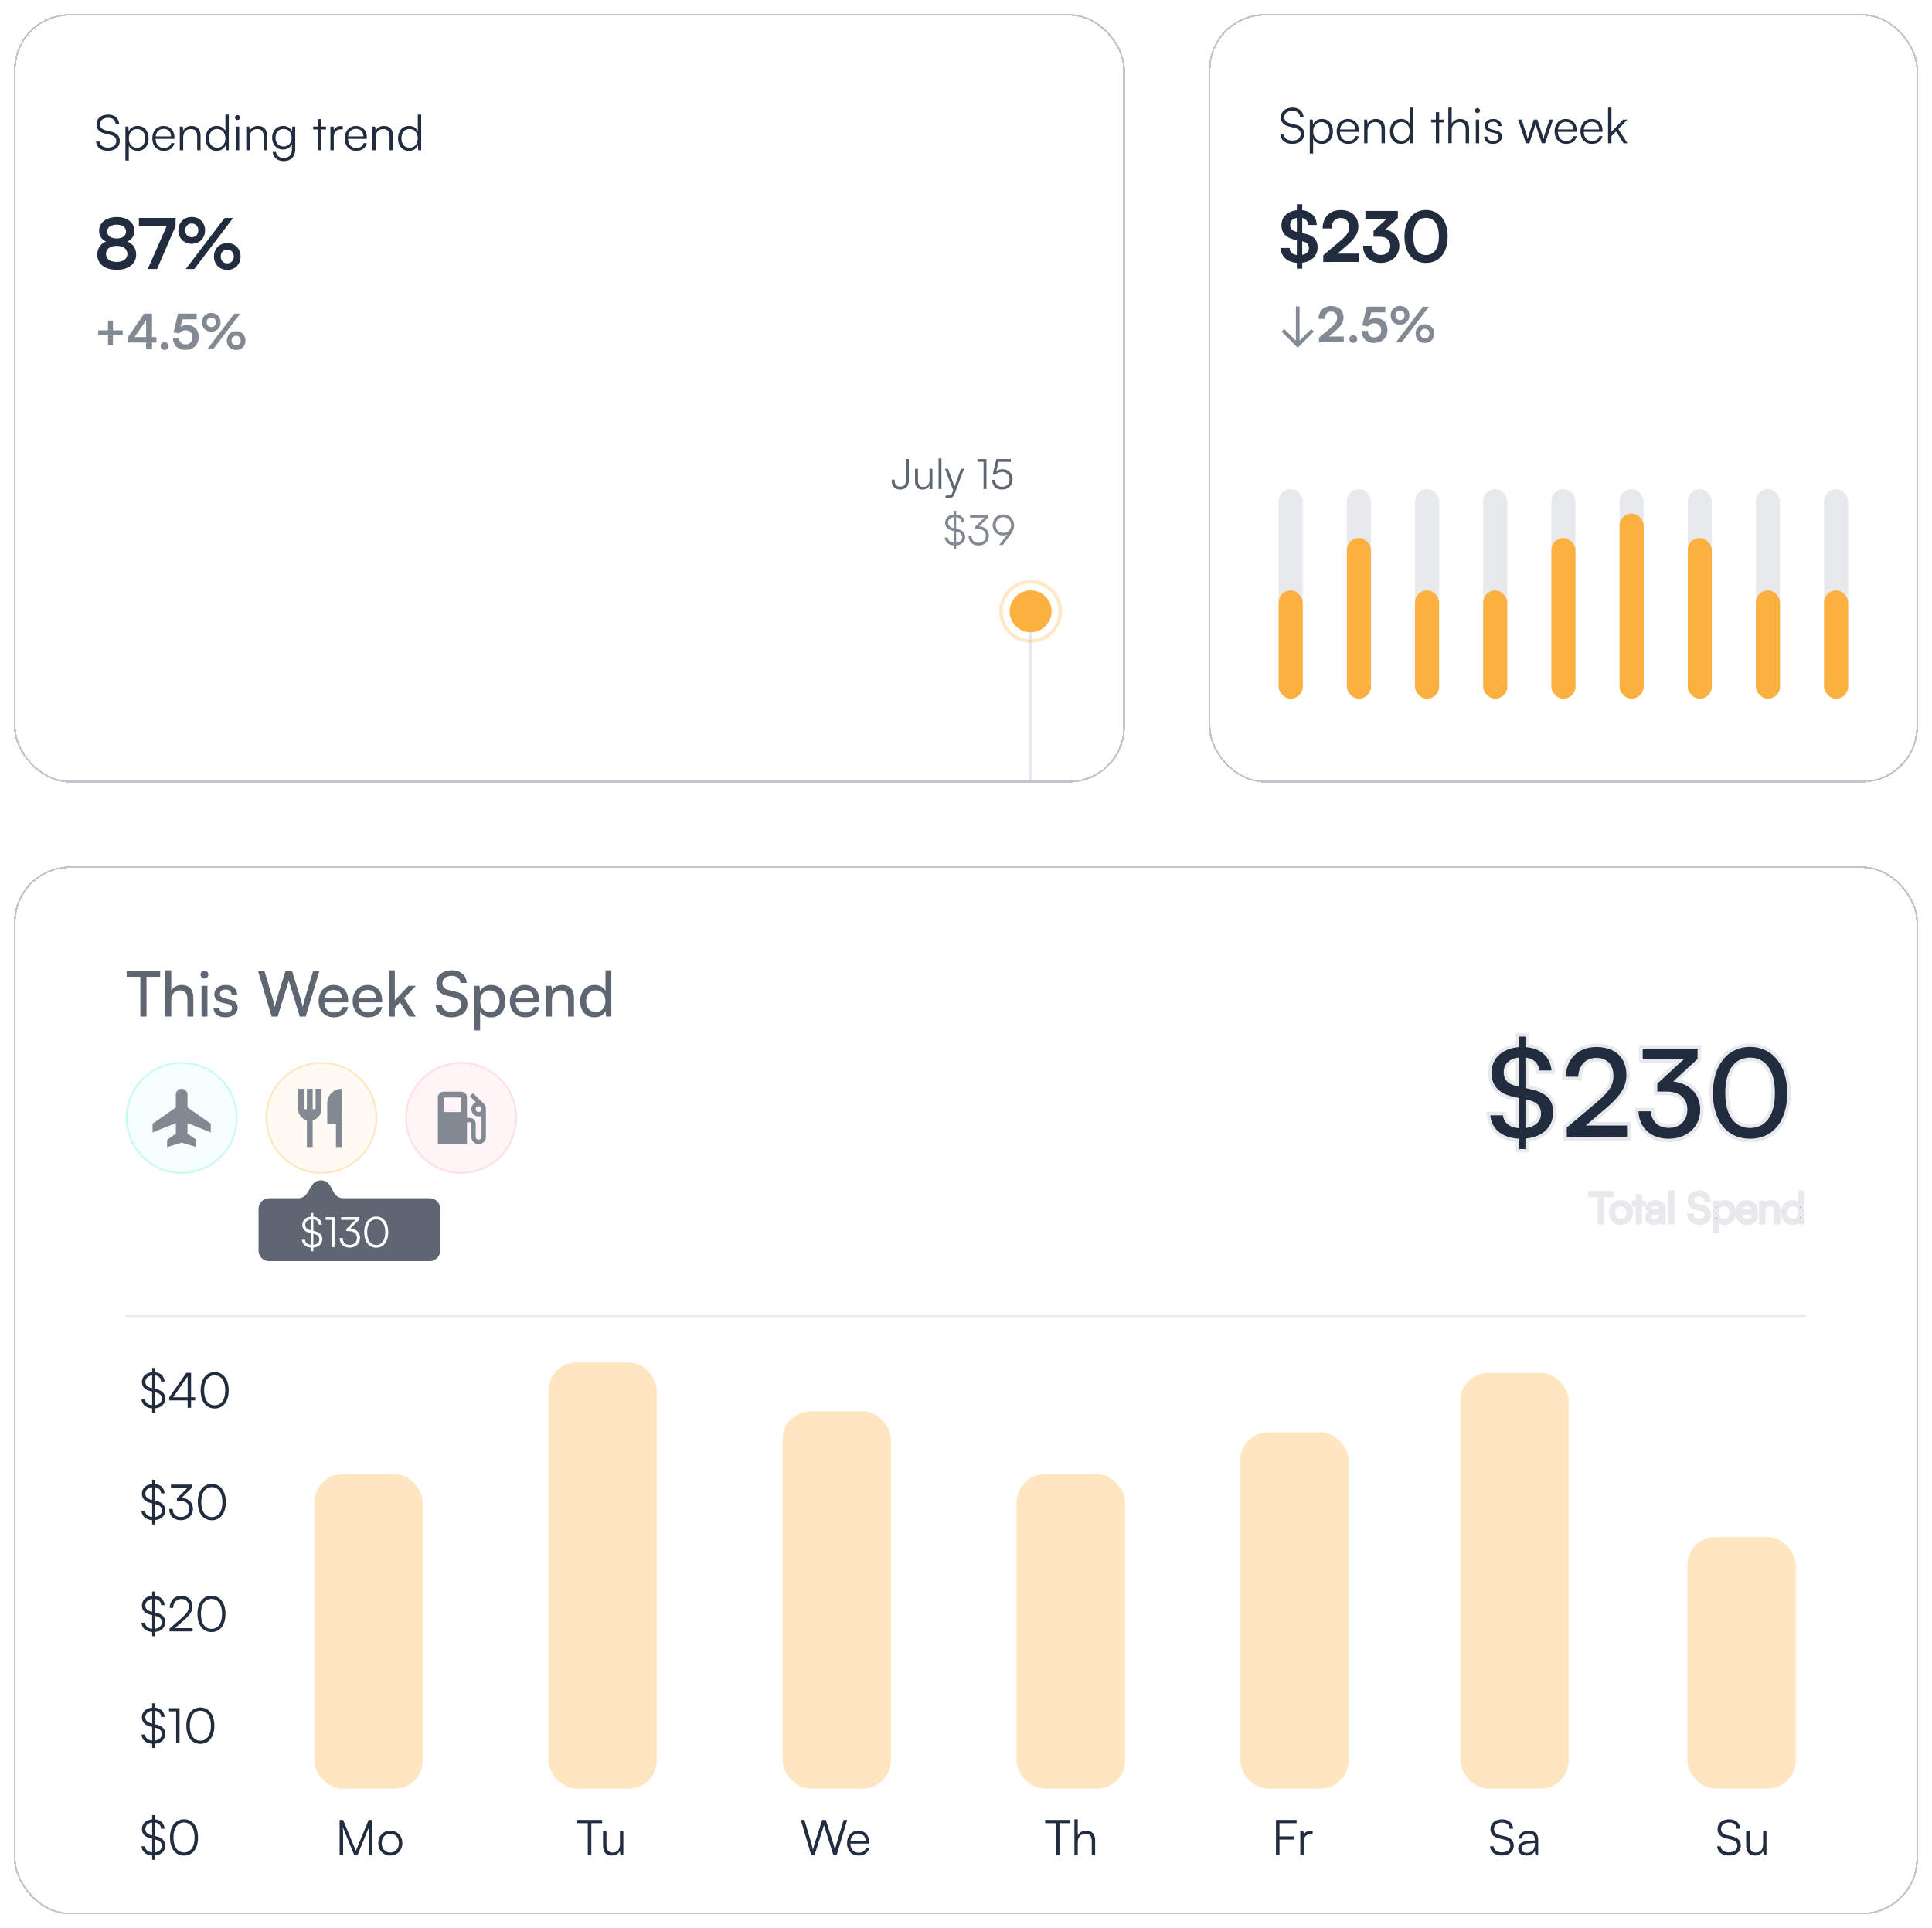 <svg width="553" height="552" viewBox="0 0 553 552" fill="none" xmlns="http://www.w3.org/2000/svg">
<g filter="url(#filter0_dd_15_2321)">
<g clip-path="url(#clip0_15_2321)">
<rect x="4" y="4" width="318" height="220" rx="16" fill="white"/>
<path d="M27.616 35.58C27.616 33.9 28.96 32.794 30.976 32.794C32.782 32.794 33.972 33.802 34.126 35.482H33.104C32.992 34.348 32.222 33.704 30.962 33.704C29.548 33.704 28.624 34.432 28.624 35.566C28.624 36.448 29.142 37.008 30.192 37.274L31.914 37.694C33.482 38.072 34.294 38.968 34.294 40.326C34.294 42.062 32.95 43.168 30.878 43.168C28.932 43.168 27.616 42.146 27.49 40.508H28.526C28.582 41.558 29.506 42.244 30.878 42.244C32.348 42.244 33.286 41.53 33.286 40.382C33.286 39.486 32.782 38.898 31.704 38.646L30.01 38.226C28.442 37.848 27.616 36.952 27.616 35.58ZM35.897 45.954V36.224H36.737L36.835 37.596C37.311 36.546 38.263 36.042 39.397 36.042C41.357 36.042 42.533 37.54 42.533 39.584C42.533 41.628 41.399 43.168 39.397 43.168C38.249 43.168 37.339 42.678 36.863 41.698V45.954H35.897ZM36.877 39.612C36.877 41.166 37.745 42.3 39.229 42.3C40.699 42.3 41.553 41.166 41.553 39.612C41.553 38.044 40.699 36.924 39.229 36.924C37.745 36.924 36.877 38.044 36.877 39.612ZM46.914 43.168C44.926 43.168 43.596 41.74 43.596 39.612C43.596 37.498 44.913 36.042 46.844 36.042C48.678 36.042 49.925 37.344 49.925 39.262V39.738H44.535C44.605 41.39 45.472 42.342 46.928 42.342C48.035 42.342 48.748 41.866 49.001 40.97H49.925C49.56 42.398 48.511 43.168 46.914 43.168ZM46.844 36.868C45.571 36.868 44.73 37.708 44.562 39.038H48.959C48.959 37.736 48.118 36.868 46.844 36.868ZM52.435 43H51.469V36.224H52.309L52.449 37.4C52.897 36.532 53.793 36.042 54.773 36.042C56.635 36.042 57.405 37.148 57.405 38.856V43H56.439V39.066C56.439 37.484 55.725 36.924 54.605 36.924C53.219 36.924 52.435 37.932 52.435 39.458V43ZM61.99 43.168C60.016 43.168 58.854 41.656 58.854 39.626C58.854 37.582 60.016 36.042 62.032 36.042C63.152 36.042 64.048 36.532 64.524 37.512V32.794H65.49V43H64.65L64.552 41.614C64.076 42.664 63.124 43.168 61.99 43.168ZM62.158 42.286C63.642 42.286 64.51 41.166 64.51 39.598C64.51 38.044 63.642 36.91 62.158 36.91C60.688 36.91 59.834 38.044 59.834 39.598C59.834 41.166 60.688 42.286 62.158 42.286ZM67.982 34.362C67.59 34.362 67.268 34.04 67.268 33.648C67.268 33.256 67.59 32.92 67.982 32.92C68.374 32.92 68.71 33.256 68.71 33.648C68.71 34.04 68.374 34.362 67.982 34.362ZM67.506 43V36.224H68.472V43H67.506ZM71.453 43H70.487V36.224H71.326L71.466 37.4C71.915 36.532 72.811 36.042 73.79 36.042C75.653 36.042 76.422 37.148 76.422 38.856V43H75.457V39.066C75.457 37.484 74.743 36.924 73.623 36.924C72.237 36.924 71.453 37.932 71.453 39.458V43ZM77.886 39.416C77.886 37.568 79.076 36.042 81.064 36.042C82.24 36.042 83.136 36.588 83.57 37.582L83.668 36.224H84.508V42.79C84.508 44.806 83.22 46.122 81.232 46.122C79.496 46.122 78.278 45.142 78.012 43.504H78.978C79.188 44.596 80.028 45.24 81.246 45.24C82.632 45.24 83.556 44.302 83.556 42.888V41.278C83.094 42.23 82.156 42.79 80.994 42.79C79.062 42.79 77.886 41.264 77.886 39.416ZM78.852 39.402C78.852 40.788 79.706 41.922 81.134 41.922C82.604 41.922 83.472 40.858 83.472 39.402C83.472 37.96 82.632 36.896 81.148 36.896C79.692 36.896 78.852 38.03 78.852 39.402ZM91.96 43H91.008V37.036H89.65V36.224H91.008V34.082H91.96V36.224H93.318V37.036H91.96V43ZM98.118 36.14V37.008H97.586C96.34 37.008 95.542 37.848 95.542 39.136V43H94.576V36.224H95.486L95.556 37.274C95.822 36.546 96.536 36.07 97.488 36.07C97.698 36.07 97.88 36.084 98.118 36.14ZM101.985 43.168C99.997 43.168 98.667 41.74 98.667 39.612C98.667 37.498 99.983 36.042 101.915 36.042C103.749 36.042 104.995 37.344 104.995 39.262V39.738H99.605C99.675 41.39 100.543 42.342 101.999 42.342C103.105 42.342 103.819 41.866 104.071 40.97H104.995C104.631 42.398 103.581 43.168 101.985 43.168ZM101.915 36.868C100.641 36.868 99.801 37.708 99.633 39.038H104.029C104.029 37.736 103.189 36.868 101.915 36.868ZM107.505 43H106.539V36.224H107.379L107.519 37.4C107.967 36.532 108.863 36.042 109.843 36.042C111.705 36.042 112.475 37.148 112.475 38.856V43H111.509V39.066C111.509 37.484 110.795 36.924 109.675 36.924C108.289 36.924 107.505 37.932 107.505 39.458V43ZM117.061 43.168C115.087 43.168 113.925 41.656 113.925 39.626C113.925 37.582 115.087 36.042 117.103 36.042C118.223 36.042 119.119 36.532 119.595 37.512V32.794H120.561V43H119.721L119.623 41.614C119.147 42.664 118.195 43.168 117.061 43.168ZM117.229 42.286C118.713 42.286 119.581 41.166 119.581 39.598C119.581 38.044 118.713 36.91 117.229 36.91C115.759 36.91 114.905 38.044 114.905 39.598C114.905 41.166 115.759 42.286 117.229 42.286Z" fill="#212D3F"/>
<path d="M27.84 72.86C27.84 71.12 28.82 69.72 30.34 69.14C29.06 68.56 28.36 67.46 28.36 66.04C28.36 63.72 30.42 62.12 33.44 62.12C36.44 62.12 38.46 63.7 38.46 66.08C38.46 67.5 37.74 68.6 36.44 69.14C37.98 69.68 38.98 71.1 38.98 72.86C38.98 75.5 36.8 77.24 33.4 77.24C30.02 77.24 27.84 75.52 27.84 72.86ZM30.68 66.26C30.68 67.48 31.74 68.26 33.4 68.26C35.04 68.26 36.08 67.5 36.08 66.28C36.08 65.06 35.04 64.3 33.4 64.3C31.74 64.3 30.68 65.06 30.68 66.26ZM30.34 72.68C30.34 74.1 31.52 74.98 33.42 74.98C35.28 74.98 36.46 74.1 36.46 72.68C36.46 71.26 35.28 70.38 33.4 70.38C31.52 70.38 30.34 71.26 30.34 72.68ZM39.757 62.38H50.257V64.74L44.957 77H42.297L47.697 64.74H39.757V62.38ZM58.699 65.94C58.699 68.2 57.099 69.78 54.879 69.78C52.659 69.78 51.059 68.2 51.059 65.94C51.059 63.7 52.659 62.1 54.879 62.1C57.099 62.1 58.699 63.7 58.699 65.94ZM66.719 62.4L55.619 77H53.179L64.279 62.4H66.719ZM56.759 65.94C56.759 64.78 55.999 63.98 54.879 63.98C53.759 63.98 53.019 64.78 53.019 65.94C53.019 67.1 53.779 67.9 54.879 67.9C55.999 67.9 56.759 67.1 56.759 65.94ZM68.859 73.42C68.859 75.66 67.279 77.26 65.059 77.26C62.819 77.26 61.239 75.66 61.239 73.42C61.239 71.18 62.819 69.58 65.059 69.58C67.279 69.58 68.859 71.18 68.859 73.42ZM66.919 73.42C66.919 72.26 66.159 71.46 65.059 71.46C63.939 71.46 63.179 72.26 63.179 73.42C63.179 74.58 63.939 75.38 65.059 75.38C66.159 75.38 66.919 74.58 66.919 73.42Z" fill="#212D3F"/>
<path d="M28.12 94.568H30.906V91.782H32.334V94.568H35.12V95.996H32.334V98.796H30.906V95.996H28.12V94.568ZM44.768 98.054H43.522V100H41.828V98.054H36.634V96.486L41.268 89.766H43.522V96.486H44.768V98.054ZM38.538 96.486H41.828V91.698L38.538 96.486ZM47.104 100.168C46.488 100.168 45.97 99.664 45.97 99.062C45.97 98.446 46.488 97.942 47.104 97.942C47.72 97.942 48.238 98.446 48.238 99.062C48.238 99.664 47.72 100.168 47.104 100.168ZM53.06 100.168C50.918 100.168 49.504 98.796 49.504 96.724H51.282C51.282 97.886 51.968 98.572 53.102 98.572C54.306 98.572 55.076 97.788 55.076 96.542C55.076 95.352 54.362 94.54 53.13 94.54C52.346 94.54 51.632 94.932 51.268 95.464L49.686 95.128L50.946 89.766H56.28V91.418H52.234L51.688 93.546C52.178 93.224 52.794 93.042 53.494 93.042C55.538 93.042 56.896 94.428 56.896 96.444C56.896 98.656 55.342 100.168 53.06 100.168ZM63.148 92.258C63.148 93.84 62.028 94.946 60.474 94.946C58.92 94.946 57.8 93.84 57.8 92.258C57.8 90.69 58.92 89.57 60.474 89.57C62.028 89.57 63.148 90.69 63.148 92.258ZM68.762 89.78L60.992 100H59.284L67.054 89.78H68.762ZM61.79 92.258C61.79 91.446 61.258 90.886 60.474 90.886C59.69 90.886 59.172 91.446 59.172 92.258C59.172 93.07 59.704 93.63 60.474 93.63C61.258 93.63 61.79 93.07 61.79 92.258ZM70.26 97.494C70.26 99.062 69.154 100.182 67.6 100.182C66.032 100.182 64.926 99.062 64.926 97.494C64.926 95.926 66.032 94.806 67.6 94.806C69.154 94.806 70.26 95.926 70.26 97.494ZM68.902 97.494C68.902 96.682 68.37 96.122 67.6 96.122C66.816 96.122 66.284 96.682 66.284 97.494C66.284 98.306 66.816 98.866 67.6 98.866C68.37 98.866 68.902 98.306 68.902 97.494Z" fill="#838992"/>
<g filter="url(#filter1_dddddd_15_2321)">
<path d="M-31 149H49.446C50.895 149 52.326 149.315 53.641 149.922L92.926 168.078C94.241 168.685 95.673 169 97.121 169H137.797C139.564 169 141.299 169.468 142.826 170.356L189.731 197.644C191.258 198.532 192.993 199 194.76 199H240.398C241.74 199 243.068 198.73 244.304 198.206L294 177.125" stroke="#FBB040" stroke-width="2"/>
</g>
<path d="M295 171L295 224" stroke="#E7E9EC"/>
<circle cx="295" cy="175" r="6" fill="#FBB040"/>
<circle cx="295" cy="175" r="8.5" stroke="#FBB040" stroke-opacity="0.3"/>
<path d="M255.24 137.636V137.3H256.08V137.636C256.08 138.656 256.632 139.328 257.676 139.328C258.768 139.328 259.272 138.644 259.272 137.624V131.408H260.136V137.648C260.136 139.208 259.128 140.144 257.676 140.144C256.128 140.144 255.24 139.124 255.24 137.636ZM266.061 134.192H266.889V140H266.169L266.061 139.016C265.737 139.688 264.933 140.144 264.021 140.144C262.653 140.144 261.909 139.208 261.909 137.792V134.18H262.749V137.528C262.749 138.908 263.361 139.4 264.285 139.4C265.401 139.4 266.061 138.656 266.061 137.276V134.192ZM269.478 140H268.65V131.252H269.478V140ZM270.651 142.532V141.848H271.287C271.791 141.848 272.295 141.812 272.583 141.032L272.835 140.348L270.483 134.192H271.359L273.231 139.256L275.067 134.192H275.919L273.255 141.332C272.919 142.244 272.355 142.616 271.527 142.616C271.179 142.616 270.915 142.592 270.651 142.532ZM281.524 132.188H279.772V131.408H282.352V140H281.524V132.188ZM286.816 140.144C285.088 140.144 283.984 139.064 283.984 137.372H284.848C284.848 138.608 285.604 139.352 286.828 139.352C288.124 139.352 288.964 138.488 288.964 137.216C288.964 136.016 288.184 135.068 286.828 135.068C286.036 135.068 285.316 135.428 284.848 135.944L284.164 135.728L285.196 131.408H289.348V132.2H285.82L285.172 134.9C285.652 134.516 286.276 134.3 286.948 134.3C288.736 134.3 289.84 135.584 289.84 137.192C289.84 138.92 288.616 140.144 286.816 140.144Z" fill="#5E6672"/>
<path d="M273.048 157.188V156.132C271.536 156.048 270.516 155.184 270.42 153.864H271.308C271.356 154.704 272.016 155.268 273.048 155.352V152.016L272.58 151.896C271.236 151.572 270.528 150.816 270.528 149.64C270.528 148.308 271.524 147.384 273.048 147.264V146.22H273.684V147.264C275.076 147.36 275.988 148.2 276.108 149.556H275.244C275.16 148.656 274.608 148.128 273.684 148.032V151.332L274.212 151.464C275.568 151.8 276.252 152.556 276.252 153.708C276.252 155.088 275.256 156.012 273.684 156.132V157.188H273.048ZM272.736 151.104L273.048 151.176V148.044C272.028 148.152 271.38 148.752 271.38 149.628C271.38 150.384 271.824 150.876 272.736 151.104ZM274.032 152.256L273.684 152.172V155.352C274.74 155.244 275.4 154.644 275.4 153.756C275.4 152.976 274.956 152.472 274.032 152.256ZM279.798 151.392H279.114V150.792L281.766 148.176H277.65V147.408H282.858V148.104L280.29 150.66C281.898 150.744 283.05 151.764 283.05 153.324C283.05 155.028 281.802 156.144 280.062 156.144C278.37 156.144 277.23 155.1 277.23 153.384H278.082C278.082 154.62 278.85 155.364 280.062 155.364C281.346 155.364 282.174 154.548 282.174 153.3C282.174 152.124 281.334 151.392 279.798 151.392ZM289.186 153.096L287.038 156H286.03L288.286 153C287.89 153.216 287.518 153.288 287.11 153.288C285.322 153.288 284.134 151.98 284.134 150.3C284.134 148.548 285.466 147.252 287.182 147.252C288.91 147.252 290.266 148.584 290.266 150.312C290.266 151.308 290.002 152.004 289.186 153.096ZM289.402 150.3C289.402 148.992 288.49 148.044 287.182 148.044C285.91 148.044 284.998 148.992 284.998 150.3C284.998 151.596 285.91 152.532 287.182 152.532C288.49 152.532 289.402 151.596 289.402 150.3Z" fill="#838992"/>
</g>
<rect x="4.25" y="4.25" width="317.5" height="219.5" rx="15.75" stroke="#C2C5CB" stroke-width="0.5" shape-rendering="crispEdges"/>
</g>
<g filter="url(#filter2_dd_15_2321)">
<g clip-path="url(#clip1_15_2321)">
<rect x="4" y="248" width="545" height="300" rx="16" fill="white"/>
<path d="M36.252 279.606V277.986H45.846V279.606H41.94V291H40.176V279.606H36.252ZM49.023 290.982H47.331V277.752H49.023V283.548C49.581 282.594 50.643 281.946 52.011 281.946C54.261 281.946 55.341 283.368 55.341 285.618V291H53.649V285.996C53.649 284.214 52.803 283.494 51.543 283.494C49.905 283.494 49.023 284.682 49.023 286.194V290.982ZM58.513 280.11C57.901 280.11 57.397 279.606 57.397 278.994C57.397 278.364 57.901 277.878 58.513 277.878C59.125 277.878 59.629 278.364 59.629 278.994C59.629 279.606 59.125 280.11 58.513 280.11ZM57.685 291V282.198H59.377V291H57.685ZM61.113 288.444H62.733C62.733 289.344 63.417 289.884 64.533 289.884C65.721 289.884 66.405 289.398 66.405 288.588C66.405 287.994 66.117 287.634 65.199 287.4L63.651 287.04C62.085 286.662 61.347 285.888 61.347 284.592C61.347 282.972 62.715 281.946 64.659 281.946C66.585 281.946 67.845 283.026 67.881 284.7H66.261C66.225 283.818 65.631 283.26 64.605 283.26C63.543 283.26 62.949 283.728 62.949 284.538C62.949 285.132 63.381 285.528 64.245 285.744L65.793 286.122C67.287 286.482 68.025 287.166 68.025 288.48C68.025 290.154 66.585 291.216 64.497 291.216C62.427 291.216 61.113 290.118 61.113 288.444ZM77.74 291L73.87 277.986H75.706L78.082 285.942C78.262 286.626 78.442 287.31 78.622 288.3C78.838 287.256 79.036 286.626 79.234 285.942L81.7 277.986H83.608L86.056 285.942C86.272 286.644 86.452 287.328 86.65 288.3C86.866 287.202 87.046 286.536 87.226 285.96L89.62 277.986H91.42L87.496 291H85.804L82.654 280.704L79.468 291H77.74ZM95.567 291.216C92.975 291.216 91.193 289.344 91.193 286.608C91.193 283.854 92.939 281.946 95.495 281.946C97.997 281.946 99.635 283.674 99.635 286.284V286.914L92.831 286.932C92.957 288.786 93.929 289.812 95.603 289.812C96.917 289.812 97.781 289.272 98.069 288.264H99.653C99.221 290.154 97.745 291.216 95.567 291.216ZM95.495 283.368C94.019 283.368 93.083 284.25 92.867 285.798H97.943C97.943 284.34 96.989 283.368 95.495 283.368ZM105.323 291.216C102.731 291.216 100.949 289.344 100.949 286.608C100.949 283.854 102.695 281.946 105.251 281.946C107.753 281.946 109.391 283.674 109.391 286.284V286.914L102.587 286.932C102.713 288.786 103.685 289.812 105.359 289.812C106.673 289.812 107.537 289.272 107.825 288.264H109.409C108.977 290.154 107.501 291.216 105.323 291.216ZM105.251 283.368C103.775 283.368 102.839 284.25 102.623 285.798H107.699C107.699 284.34 106.745 283.368 105.251 283.368ZM113.009 291H111.317V277.752H113.009V286.338L116.915 282.198H119.039L115.673 285.708L119.021 291H117.077L114.503 286.932L113.009 288.498V291ZM124.875 281.496C124.875 279.264 126.675 277.752 129.357 277.752C131.841 277.752 133.443 279.138 133.587 281.388H131.805C131.715 280.092 130.797 279.336 129.339 279.336C127.701 279.336 126.639 280.164 126.639 281.442C126.639 282.486 127.233 283.116 128.457 283.404L130.599 283.908C132.723 284.394 133.803 285.546 133.803 287.382C133.803 289.722 131.985 291.216 129.213 291.216C126.567 291.216 124.803 289.83 124.695 287.598H126.495C126.531 288.84 127.575 289.632 129.213 289.632C130.941 289.632 132.039 288.822 132.039 287.526C132.039 286.5 131.481 285.852 130.239 285.564L128.097 285.078C125.973 284.592 124.875 283.368 124.875 281.496ZM135.732 294.942V282.198H137.262L137.388 283.782C137.982 282.576 139.17 281.946 140.574 281.946C143.094 281.946 144.66 283.836 144.66 286.536C144.66 289.218 143.184 291.234 140.574 291.234C139.17 291.234 138 290.64 137.424 289.56V294.942H135.732ZM137.442 286.608C137.442 288.408 138.486 289.704 140.214 289.704C141.942 289.704 142.968 288.408 142.968 286.608C142.968 284.79 141.942 283.494 140.214 283.494C138.486 283.494 137.442 284.772 137.442 286.608ZM150.323 291.216C147.731 291.216 145.949 289.344 145.949 286.608C145.949 283.854 147.695 281.946 150.251 281.946C152.753 281.946 154.391 283.674 154.391 286.284V286.914L147.587 286.932C147.713 288.786 148.685 289.812 150.359 289.812C151.673 289.812 152.537 289.272 152.825 288.264H154.409C153.977 290.154 152.501 291.216 150.323 291.216ZM150.251 283.368C148.775 283.368 147.839 284.25 147.623 285.798H152.699C152.699 284.34 151.745 283.368 150.251 283.368ZM157.973 291H156.281V282.198H157.811L157.991 283.548C158.549 282.54 159.665 281.946 160.907 281.946C163.229 281.946 164.291 283.368 164.291 285.618V291H162.599V285.996C162.599 284.214 161.771 283.494 160.475 283.494C158.891 283.494 157.973 284.628 157.973 286.338V291ZM170.162 291.216C167.606 291.216 166.058 289.308 166.058 286.626C166.058 283.926 167.624 281.946 170.234 281.946C171.584 281.946 172.718 282.54 173.312 283.62V277.752H174.986V291H173.474L173.33 289.398C172.754 290.604 171.566 291.216 170.162 291.216ZM170.504 289.686C172.232 289.686 173.294 288.408 173.294 286.572C173.294 284.772 172.232 283.476 170.504 283.476C168.776 283.476 167.768 284.772 167.768 286.572C167.768 288.39 168.776 289.686 170.504 289.686Z" fill="#5E6672"/>
<path d="M95.64 341.471L94.479 339.407C93.362 337.422 90.527 337.356 89.32 339.288L87.881 341.59C87.333 342.467 86.372 343 85.337 343H77C75.343 343 74 344.343 74 346V358C74 359.657 75.343 361 77 361H123C124.657 361 126 359.657 126 358V346C126 344.343 124.657 343 123 343H98.254C97.171 343 96.171 342.415 95.64 341.471Z" fill="#5E6672"/>
<path d="M89.048 358.188V357.132C87.536 357.048 86.516 356.184 86.42 354.864H87.308C87.356 355.704 88.016 356.268 89.048 356.352V353.016L88.58 352.896C87.236 352.572 86.528 351.816 86.528 350.64C86.528 349.308 87.524 348.384 89.048 348.264V347.22H89.684V348.264C91.076 348.36 91.988 349.2 92.108 350.556H91.244C91.16 349.656 90.608 349.128 89.684 349.032V352.332L90.212 352.464C91.568 352.8 92.252 353.556 92.252 354.708C92.252 356.088 91.256 357.012 89.684 357.132V358.188H89.048ZM88.736 352.104L89.048 352.176V349.044C88.028 349.152 87.38 349.752 87.38 350.628C87.38 351.384 87.824 351.876 88.736 352.104ZM90.032 353.256L89.684 353.172V356.352C90.74 356.244 91.4 355.644 91.4 354.756C91.4 353.976 90.956 353.472 90.032 353.256ZM94.934 349.188H93.182V348.408H95.762V357H94.934V349.188ZM99.805 352.392H99.121V351.792L101.774 349.176H97.657V348.408H102.866V349.104L100.298 351.66C101.906 351.744 103.058 352.764 103.058 354.324C103.058 356.028 101.81 357.144 100.07 357.144C98.377 357.144 97.237 356.1 97.237 354.384H98.09C98.09 355.62 98.858 356.364 100.07 356.364C101.354 356.364 102.182 355.548 102.182 354.3C102.182 353.124 101.342 352.392 99.805 352.392ZM104.25 352.704C104.25 350.04 105.558 348.24 107.694 348.24C109.818 348.24 111.126 350.04 111.126 352.704C111.126 355.38 109.842 357.156 107.694 357.156C105.534 357.156 104.25 355.38 104.25 352.704ZM105.102 352.704C105.102 354.936 106.05 356.376 107.694 356.376C109.338 356.376 110.286 354.936 110.286 352.704C110.286 350.46 109.338 349.032 107.694 349.032C106.05 349.032 105.102 350.46 105.102 352.704Z" fill="white"/>
<circle cx="52" cy="320" r="15.75" fill="#F5FFFD" stroke="#C8FAEE" stroke-width="0.5"/>
<path d="M47.834 328.335V326.251L50.334 324.501V321.501L43.667 324.168V321.668L50.334 317.001V313.335C50.334 312.876 50.497 312.484 50.823 312.158C51.15 311.831 51.542 311.668 52 311.668C52.459 311.668 52.851 311.831 53.177 312.158C53.504 312.484 53.667 312.876 53.667 313.335V317.001L60.334 321.668V324.168L53.667 321.501V324.501L56.167 326.251V328.335L52 327.085L47.834 328.335Z" fill="#838992"/>
<circle cx="92" cy="320" r="15.75" fill="#FFFAF3" stroke="#FFE6C0" stroke-width="0.5"/>
<circle cx="132" cy="320" r="15.75" fill="#FFF5F6" stroke="#FFDFE1" stroke-width="0.5"/>
<path d="M125.333 327.5V314.167C125.333 313.708 125.496 313.316 125.823 312.99C126.149 312.663 126.541 312.5 127 312.5H132C132.458 312.5 132.85 312.663 133.177 312.99C133.503 313.316 133.666 313.708 133.666 314.167V320H134.5C134.958 320 135.35 320.163 135.677 320.49C136.003 320.816 136.166 321.208 136.166 321.667V325.417C136.166 325.653 136.246 325.851 136.406 326.01C136.566 326.17 136.764 326.25 137 326.25C137.236 326.25 137.434 326.17 137.593 326.01C137.753 325.851 137.833 325.653 137.833 325.417V319.417C137.708 319.486 137.576 319.531 137.437 319.552C137.298 319.573 137.152 319.583 137 319.583C136.416 319.583 135.923 319.382 135.521 318.979C135.118 318.576 134.916 318.083 134.916 317.5C134.916 317.056 135.038 316.656 135.281 316.302C135.524 315.948 135.847 315.694 136.25 315.542L134.5 313.792L135.375 312.917L138.458 315.917C138.666 316.125 138.823 316.368 138.927 316.646C139.031 316.924 139.083 317.208 139.083 317.5V325.417C139.083 326 138.882 326.493 138.479 326.896C138.076 327.299 137.583 327.5 137 327.5C136.416 327.5 135.923 327.299 135.521 326.896C135.118 326.493 134.916 326 134.916 325.417V321.25H133.666V327.5H125.333ZM127 318.333H132V314.167H127V318.333ZM137 318.333C137.236 318.333 137.434 318.253 137.593 318.094C137.753 317.934 137.833 317.736 137.833 317.5C137.833 317.264 137.753 317.066 137.593 316.906C137.434 316.747 137.236 316.667 137 316.667C136.764 316.667 136.566 316.747 136.406 316.906C136.246 317.066 136.166 317.264 136.166 317.5C136.166 317.736 136.246 317.934 136.406 318.094C136.566 318.253 136.764 318.333 137 318.333Z" fill="#838992"/>
<path d="M87.833 328.335V320.71C87.125 320.515 86.531 320.126 86.052 319.543C85.573 318.96 85.333 318.279 85.333 317.501V311.668H87V317.501H87.833V311.668H89.5V317.501H90.333V311.668H92V317.501C92 318.279 91.76 318.96 91.281 319.543C90.802 320.126 90.208 320.515 89.5 320.71V328.335H87.833ZM96.166 328.335V321.668H93.666V315.835C93.666 314.682 94.073 313.699 94.885 312.887C95.698 312.074 96.68 311.668 97.833 311.668V328.335H96.166Z" fill="#838992"/>
<mask id="path-26-outside-1_15_2321" maskUnits="userSpaceOnUse" x="425" y="295" width="88" height="35" fill="black">
<rect fill="white" x="425" y="295" width="88" height="35"/>
<path d="M434.36 329.42V326.432C429.356 326.072 426.152 323.156 426.044 318.764H430.652C430.688 320.816 432.02 322.112 434.36 322.4V314.732L433.208 314.48C428.672 313.508 426.404 310.988 426.404 307.028C426.404 302.816 429.572 299.792 434.36 299.288V296.228H437.132V299.288C441.668 299.756 444.476 302.6 444.62 306.92H440.156C440.084 304.976 439.004 303.716 437.132 303.32V311.06L438.356 311.348C442.964 312.356 445.052 314.588 445.052 318.404C445.052 322.796 441.956 325.82 437.132 326.36V329.42H434.36ZM434.216 310.412L434.36 310.448V303.284C432.2 303.644 430.904 304.94 430.904 306.884C430.904 308.792 431.912 309.908 434.216 310.412ZM437.384 315.38L437.132 315.308V322.328C439.292 321.896 440.588 320.636 440.588 318.8C440.588 316.964 439.544 315.848 437.384 315.38ZM466.213 325.964L447.961 326V322.544L456.565 315.272C460.129 312.248 461.317 310.52 461.317 308C461.317 305.012 459.697 303.32 456.925 303.32C454.045 303.32 452.245 305.336 452.209 308.72H447.637C447.673 302.96 451.345 299.216 456.925 299.216C462.541 299.216 466.033 302.42 466.033 307.748C466.033 311.42 464.017 314.192 460.021 317.612L455.269 321.68H466.213V325.964ZM477.074 312.968H473.87V309.98L480.638 303.752H469.694V299.684H486.398V303.356L479.99 309.26C484.022 310.052 487.154 313.004 487.154 317.648C487.154 323.048 482.942 326.468 477.614 326.468C472.466 326.468 468.47 323.3 468.47 317.612H473.006C473.006 320.636 474.878 322.364 477.686 322.364C480.566 322.364 482.474 320.492 482.474 317.576C482.474 314.912 480.746 312.968 477.074 312.968ZM489.794 312.896C489.794 304.724 494.186 299.18 500.918 299.18C507.65 299.18 512.078 304.724 512.078 312.896C512.078 321.032 507.902 326.468 500.918 326.468C493.934 326.468 489.794 321.032 489.794 312.896ZM494.33 312.896C494.33 318.98 496.778 322.4 500.918 322.4C505.094 322.4 507.542 318.98 507.542 312.896C507.542 306.668 505.094 303.248 500.918 303.248C496.778 303.248 494.33 306.668 494.33 312.896Z"/>
</mask>
<path d="M434.36 329.42V326.432C429.356 326.072 426.152 323.156 426.044 318.764H430.652C430.688 320.816 432.02 322.112 434.36 322.4V314.732L433.208 314.48C428.672 313.508 426.404 310.988 426.404 307.028C426.404 302.816 429.572 299.792 434.36 299.288V296.228H437.132V299.288C441.668 299.756 444.476 302.6 444.62 306.92H440.156C440.084 304.976 439.004 303.716 437.132 303.32V311.06L438.356 311.348C442.964 312.356 445.052 314.588 445.052 318.404C445.052 322.796 441.956 325.82 437.132 326.36V329.42H434.36ZM434.216 310.412L434.36 310.448V303.284C432.2 303.644 430.904 304.94 430.904 306.884C430.904 308.792 431.912 309.908 434.216 310.412ZM437.384 315.38L437.132 315.308V322.328C439.292 321.896 440.588 320.636 440.588 318.8C440.588 316.964 439.544 315.848 437.384 315.38ZM466.213 325.964L447.961 326V322.544L456.565 315.272C460.129 312.248 461.317 310.52 461.317 308C461.317 305.012 459.697 303.32 456.925 303.32C454.045 303.32 452.245 305.336 452.209 308.72H447.637C447.673 302.96 451.345 299.216 456.925 299.216C462.541 299.216 466.033 302.42 466.033 307.748C466.033 311.42 464.017 314.192 460.021 317.612L455.269 321.68H466.213V325.964ZM477.074 312.968H473.87V309.98L480.638 303.752H469.694V299.684H486.398V303.356L479.99 309.26C484.022 310.052 487.154 313.004 487.154 317.648C487.154 323.048 482.942 326.468 477.614 326.468C472.466 326.468 468.47 323.3 468.47 317.612H473.006C473.006 320.636 474.878 322.364 477.686 322.364C480.566 322.364 482.474 320.492 482.474 317.576C482.474 314.912 480.746 312.968 477.074 312.968ZM489.794 312.896C489.794 304.724 494.186 299.18 500.918 299.18C507.65 299.18 512.078 304.724 512.078 312.896C512.078 321.032 507.902 326.468 500.918 326.468C493.934 326.468 489.794 321.032 489.794 312.896ZM494.33 312.896C494.33 318.98 496.778 322.4 500.918 322.4C505.094 322.4 507.542 318.98 507.542 312.896C507.542 306.668 505.094 303.248 500.918 303.248C496.778 303.248 494.33 306.668 494.33 312.896Z" fill="#212D3F"/>
<path d="M434.36 329.42H433.86V329.92H434.36V329.42ZM434.36 326.432H434.86V325.967L434.396 325.933L434.36 326.432ZM426.044 318.764V318.264H425.532L425.544 318.776L426.044 318.764ZM430.652 318.764L431.152 318.755L431.143 318.264H430.652V318.764ZM434.36 322.4L434.299 322.896L434.86 322.965V322.4H434.36ZM434.36 314.732H434.86V314.33L434.467 314.244L434.36 314.732ZM433.208 314.48L433.315 313.992L433.313 313.991L433.208 314.48ZM434.36 299.288L434.412 299.785L434.86 299.738V299.288H434.36ZM434.36 296.228V295.728H433.86V296.228H434.36ZM437.132 296.228H437.632V295.728H437.132V296.228ZM437.132 299.288H436.632V299.739L437.081 299.785L437.132 299.288ZM444.62 306.92V307.42H445.137L445.12 306.903L444.62 306.92ZM440.156 306.92L439.656 306.939L439.674 307.42H440.156V306.92ZM437.132 303.32L437.235 302.831L436.632 302.703V303.32H437.132ZM437.132 311.06H436.632V311.456L437.017 311.547L437.132 311.06ZM438.356 311.348L438.241 311.835L438.249 311.836L438.356 311.348ZM437.132 326.36L437.076 325.863L436.632 325.913V326.36H437.132ZM437.132 329.42V329.92H437.632V329.42H437.132ZM434.216 310.412L434.337 309.927L434.33 309.925L434.323 309.924L434.216 310.412ZM434.36 310.448L434.239 310.933L434.86 311.088V310.448H434.36ZM434.36 303.284H434.86V302.694L434.278 302.791L434.36 303.284ZM437.384 315.38L437.247 315.861L437.262 315.865L437.278 315.869L437.384 315.38ZM437.132 315.308L437.269 314.827L436.632 314.645V315.308H437.132ZM437.132 322.328H436.632V322.938L437.23 322.818L437.132 322.328ZM434.36 329.42H434.86V326.432H434.36H433.86V329.42H434.36ZM434.36 326.432L434.396 325.933C431.98 325.76 430.044 324.972 428.704 323.742C427.371 322.517 426.595 320.821 426.544 318.752L426.044 318.764L425.544 318.776C425.601 321.099 426.481 323.057 428.028 324.478C429.568 325.894 431.736 326.744 434.324 326.931L434.36 326.432ZM426.044 318.764V319.264H430.652V318.764V318.264H426.044V318.764ZM430.652 318.764L430.152 318.773C430.172 319.912 430.556 320.88 431.292 321.601C432.022 322.315 433.054 322.743 434.299 322.896L434.36 322.4L434.421 321.904C433.326 321.769 432.522 321.405 431.992 320.886C431.468 320.374 431.168 319.668 431.152 318.755L430.652 318.764ZM434.36 322.4H434.86V314.732H434.36H433.86V322.4H434.36ZM434.36 314.732L434.467 314.244L433.315 313.992L433.208 314.48L433.101 314.968L434.253 315.22L434.36 314.732ZM433.208 314.48L433.313 313.991C431.111 313.519 429.517 312.684 428.475 311.538C427.439 310.4 426.904 308.907 426.904 307.028H426.404H425.904C425.904 309.109 426.503 310.856 427.735 312.211C428.961 313.558 430.769 314.469 433.103 314.969L433.208 314.48ZM426.404 307.028H426.904C426.904 303.131 429.815 300.269 434.412 299.785L434.36 299.288L434.308 298.791C429.329 299.315 425.904 302.501 425.904 307.028H426.404ZM434.36 299.288H434.86V296.228H434.36H433.86V299.288H434.36ZM434.36 296.228V296.728H437.132V296.228V295.728H434.36V296.228ZM437.132 296.228H436.632V299.288H437.132H437.632V296.228H437.132ZM437.132 299.288L437.081 299.785C439.256 300.01 440.976 300.799 442.166 302.01C443.354 303.219 444.052 304.885 444.12 306.937L444.62 306.92L445.12 306.903C445.044 304.635 444.266 302.719 442.88 301.309C441.496 299.901 439.544 299.034 437.183 298.791L437.132 299.288ZM444.62 306.92V306.42H440.156V306.92V307.42H444.62V306.92ZM440.156 306.92L440.656 306.901C440.616 305.839 440.299 304.925 439.701 304.217C439.103 303.509 438.259 303.047 437.235 302.831L437.132 303.32L437.029 303.809C437.877 303.989 438.509 304.355 438.937 304.862C439.365 305.369 439.624 306.057 439.656 306.939L440.156 306.92ZM437.132 303.32H436.632V311.06H437.132H437.632V303.32H437.132ZM437.132 311.06L437.017 311.547L438.241 311.835L438.356 311.348L438.471 310.861L437.247 310.573L437.132 311.06ZM438.356 311.348L438.249 311.836C440.501 312.329 442.066 313.107 443.069 314.167C444.06 315.215 444.552 316.593 444.552 318.404H445.052H445.552C445.552 316.399 445 314.753 443.795 313.479C442.602 312.217 440.819 311.375 438.463 310.86L438.356 311.348ZM445.052 318.404H444.552C444.552 320.475 443.825 322.199 442.548 323.472C441.266 324.75 439.399 325.603 437.076 325.863L437.132 326.36L437.188 326.857C439.689 326.577 441.782 325.648 443.254 324.181C444.731 322.709 445.552 320.725 445.552 318.404H445.052ZM437.132 326.36H436.632V329.42H437.132H437.632V326.36H437.132ZM437.132 329.42V328.92H434.36V329.42V329.92H437.132V329.42ZM434.216 310.412L434.095 310.897L434.239 310.933L434.36 310.448L434.481 309.963L434.337 309.927L434.216 310.412ZM434.36 310.448H434.86V303.284H434.36H433.86V310.448H434.36ZM434.36 303.284L434.278 302.791C433.121 302.984 432.149 303.435 431.463 304.142C430.771 304.855 430.404 305.793 430.404 306.884H430.904H431.404C431.404 306.031 431.685 305.349 432.181 304.838C432.683 304.321 433.439 303.944 434.442 303.777L434.36 303.284ZM430.904 306.884H430.404C430.404 307.931 430.683 308.82 431.33 309.515C431.966 310.199 432.904 310.637 434.109 310.9L434.216 310.412L434.323 309.924C433.224 309.683 432.506 309.311 432.062 308.834C431.629 308.368 431.404 307.745 431.404 306.884H430.904ZM437.384 315.38L437.521 314.899L437.269 314.827L437.132 315.308L436.995 315.789L437.247 315.861L437.384 315.38ZM437.132 315.308H436.632V322.328H437.132H437.632V315.308H437.132ZM437.132 322.328L437.23 322.818C438.379 322.589 439.343 322.13 440.025 321.443C440.715 320.748 441.088 319.846 441.088 318.8H440.588H440.088C440.088 319.59 439.813 320.236 439.315 320.738C438.809 321.248 438.045 321.635 437.034 321.838L437.132 322.328ZM440.588 318.8H441.088C441.088 317.781 440.795 316.912 440.161 316.235C439.536 315.568 438.628 315.138 437.49 314.891L437.384 315.38L437.278 315.869C438.3 316.09 438.994 316.452 439.431 316.919C439.859 317.376 440.088 317.983 440.088 318.8H440.588ZM466.213 325.964L466.214 326.464L466.713 326.463V325.964H466.213ZM447.961 326H447.461V326.501L447.962 326.5L447.961 326ZM447.961 322.544L447.638 322.162L447.461 322.312V322.544H447.961ZM456.565 315.272L456.887 315.654L456.888 315.653L456.565 315.272ZM452.209 308.72V309.22H452.703L452.709 308.725L452.209 308.72ZM447.637 308.72L447.137 308.717L447.134 309.22H447.637V308.72ZM460.021 317.612L459.696 317.232L459.696 317.232L460.021 317.612ZM455.269 321.68L454.944 321.3L453.916 322.18H455.269V321.68ZM466.213 321.68H466.713V321.18H466.213V321.68ZM466.213 325.964L466.212 325.464L447.96 325.5L447.961 326L447.962 326.5L466.214 326.464L466.213 325.964ZM447.961 326H448.461V322.544H447.961H447.461V326H447.961ZM447.961 322.544L448.283 322.926L456.887 315.654L456.565 315.272L456.242 314.89L447.638 322.162L447.961 322.544ZM456.565 315.272L456.888 315.653C458.677 314.135 459.911 312.91 460.694 311.722C461.492 310.514 461.817 309.355 461.817 308H461.317H460.817C460.817 309.165 460.547 310.13 459.86 311.172C459.158 312.234 458.016 313.385 456.241 314.891L456.565 315.272ZM461.317 308H461.817C461.817 306.419 461.387 305.111 460.524 304.196C459.657 303.277 458.414 302.82 456.925 302.82V303.32V303.82C458.207 303.82 459.161 304.209 459.797 304.883C460.436 305.561 460.817 306.593 460.817 308H461.317ZM456.925 303.32V302.82C455.361 302.82 454.046 303.372 453.125 304.421C452.21 305.462 451.728 306.939 451.709 308.715L452.209 308.72L452.709 308.725C452.726 307.117 453.161 305.894 453.876 305.081C454.583 304.276 455.609 303.82 456.925 303.82V303.32ZM452.209 308.72V308.22H447.637V308.72V309.22H452.209V308.72ZM447.637 308.72L448.137 308.723C448.154 305.95 449.045 303.706 450.559 302.158C452.072 300.611 454.25 299.716 456.925 299.716V299.216V298.716C454.02 298.716 451.571 299.693 449.844 301.458C448.119 303.222 447.155 305.73 447.137 308.717L447.637 308.72ZM456.925 299.216V299.716C459.64 299.716 461.783 300.489 463.244 301.85C464.7 303.206 465.533 305.197 465.533 307.748H466.033H466.533C466.533 304.971 465.619 302.696 463.925 301.118C462.236 299.545 459.826 298.716 456.925 298.716V299.216ZM466.033 307.748H465.533C465.533 311.19 463.666 313.834 459.696 317.232L460.021 317.612L460.346 317.992C464.367 314.55 466.533 311.65 466.533 307.748H466.033ZM460.021 317.612L459.696 317.232L454.944 321.3L455.269 321.68L455.594 322.06L460.346 317.992L460.021 317.612ZM455.269 321.68V322.18H466.213V321.68V321.18H455.269V321.68ZM466.213 321.68H465.713V325.964H466.213H466.713V321.68H466.213ZM473.87 312.968H473.37V313.468H473.87V312.968ZM473.87 309.98L473.531 309.612L473.37 309.761V309.98H473.87ZM480.638 303.752L480.977 304.12L481.92 303.252H480.638V303.752ZM469.694 303.752H469.194V304.252H469.694V303.752ZM469.694 299.684V299.184H469.194V299.684H469.694ZM486.398 299.684H486.898V299.184H486.398V299.684ZM486.398 303.356L486.737 303.724L486.898 303.575V303.356H486.398ZM479.99 309.26L479.651 308.892L478.926 309.561L479.894 309.751L479.99 309.26ZM468.47 317.612V317.112H467.97V317.612H468.47ZM473.006 317.612H473.506V317.112H473.006V317.612ZM477.074 312.968V312.468H473.87V312.968V313.468H477.074V312.968ZM473.87 312.968H474.37V309.98H473.87H473.37V312.968H473.87ZM473.87 309.98L474.209 310.348L480.977 304.12L480.638 303.752L480.299 303.384L473.531 309.612L473.87 309.98ZM480.638 303.752V303.252H469.694V303.752V304.252H480.638V303.752ZM469.694 303.752H470.194V299.684H469.694H469.194V303.752H469.694ZM469.694 299.684V300.184H486.398V299.684V299.184H469.694V299.684ZM486.398 299.684H485.898V303.356H486.398H486.898V299.684H486.398ZM486.398 303.356L486.059 302.988L479.651 308.892L479.99 309.26L480.329 309.628L486.737 303.724L486.398 303.356ZM479.99 309.26L479.894 309.751C483.734 310.505 486.654 313.284 486.654 317.648H487.154H487.654C487.654 312.724 484.31 309.599 480.086 308.769L479.99 309.26ZM487.154 317.648H486.654C486.654 320.209 485.659 322.277 484.05 323.71C482.434 325.147 480.173 325.968 477.614 325.968V326.468V326.968C480.383 326.968 482.892 326.079 484.714 324.456C486.543 322.829 487.654 320.487 487.654 317.648H487.154ZM477.614 326.468V325.968C475.141 325.968 472.983 325.208 471.449 323.804C469.921 322.406 468.97 320.332 468.97 317.612H468.47H467.97C467.97 320.58 469.017 322.934 470.774 324.542C472.525 326.144 474.939 326.968 477.614 326.968V326.468ZM468.47 317.612V318.112H473.006V317.612V317.112H468.47V317.612ZM473.006 317.612H472.506C472.506 319.229 473.009 320.555 473.941 321.478C474.873 322.399 476.179 322.864 477.686 322.864V322.364V321.864C476.385 321.864 475.351 321.465 474.645 320.766C473.939 320.069 473.506 319.019 473.506 317.612H473.006ZM477.686 322.364V322.864C479.236 322.864 480.567 322.358 481.513 321.418C482.458 320.477 482.974 319.146 482.974 317.576H482.474H481.974C481.974 318.922 481.536 319.985 480.807 320.709C480.079 321.434 479.016 321.864 477.686 321.864V322.364ZM482.474 317.576H482.974C482.974 316.133 482.503 314.837 481.489 313.905C480.48 312.977 478.995 312.468 477.074 312.468V312.968V313.468C478.825 313.468 480.04 313.931 480.813 314.641C481.581 315.347 481.974 316.355 481.974 317.576H482.474ZM489.794 312.896H490.294C490.294 308.895 491.369 305.586 493.221 303.287C495.065 300.998 497.702 299.68 500.918 299.68V299.18V298.68C497.402 298.68 494.477 300.134 492.442 302.66C490.415 305.176 489.294 308.725 489.294 312.896H489.794ZM500.918 299.18V299.68C504.134 299.68 506.781 300.999 508.634 303.288C510.494 305.587 511.578 308.896 511.578 312.896H512.078H512.578C512.578 308.724 511.448 305.175 509.411 302.659C507.367 300.133 504.434 298.68 500.918 298.68V299.18ZM512.078 312.896H511.578C511.578 316.884 510.554 320.155 508.728 322.419C506.911 324.671 504.268 325.968 500.918 325.968V326.468V326.968C504.552 326.968 507.489 325.547 509.506 323.047C511.514 320.559 512.578 317.044 512.578 312.896H512.078ZM500.918 326.468V325.968C497.569 325.968 494.935 324.671 493.127 322.42C491.309 320.156 490.294 316.885 490.294 312.896H489.794H489.294C489.294 317.043 490.349 320.558 492.347 323.046C494.356 325.547 497.284 326.968 500.918 326.968V326.468ZM494.33 312.896H493.83C493.83 315.995 494.452 318.485 495.662 320.216C496.888 321.97 498.69 322.9 500.918 322.9V322.4V321.9C499.006 321.9 497.514 321.12 496.481 319.643C495.432 318.143 494.83 315.881 494.83 312.896H494.33ZM500.918 322.4V322.9C503.163 322.9 504.974 321.971 506.205 320.217C507.42 318.486 508.042 315.995 508.042 312.896H507.542H507.042C507.042 315.881 506.44 318.142 505.387 319.642C504.35 321.119 502.85 321.9 500.918 321.9V322.4ZM507.542 312.896H508.042C508.042 309.728 507.421 307.201 506.207 305.451C504.976 303.678 503.163 302.748 500.918 302.748V303.248V303.748C502.849 303.748 504.349 304.528 505.385 306.022C506.439 307.539 507.042 309.836 507.042 312.896H507.542ZM500.918 303.248V302.748C498.69 302.748 496.886 303.679 495.66 305.452C494.451 307.201 493.83 309.727 493.83 312.896H494.33H494.83C494.83 309.837 495.433 307.539 496.483 306.021C497.516 304.527 499.007 303.748 500.918 303.748V303.248Z" fill="#E7E9EC" mask="url(#path-26-outside-1_15_2321)"/>
<mask id="path-28-outside-2_15_2321" maskUnits="userSpaceOnUse" x="454" y="340" width="63" height="14" fill="black">
<rect fill="white" x="454" y="340" width="63" height="14"/>
<path d="M455.144 342.2V341.408H461.3V342.2H458.648V350H457.784V342.2H455.144ZM461.011 347.096C461.011 345.32 462.259 344.036 463.963 344.036C465.667 344.036 466.915 345.32 466.915 347.096C466.915 348.86 465.667 350.144 463.963 350.144C462.259 350.144 461.011 348.86 461.011 347.096ZM461.851 347.084C461.851 348.452 462.715 349.4 463.963 349.4C465.199 349.4 466.075 348.452 466.075 347.084C466.075 345.74 465.199 344.78 463.963 344.78C462.715 344.78 461.851 345.74 461.851 347.084ZM469.512 350H468.696V344.888H467.532V344.192H468.696V342.356H469.512V344.192H470.676V344.888H469.512V350ZM473.329 350.144C472.093 350.144 471.361 349.448 471.361 348.428C471.361 347.36 472.177 346.688 473.533 346.58L475.453 346.424V346.232C475.453 345.092 474.769 344.732 473.917 344.732C472.909 344.732 472.309 345.188 472.309 345.968H471.553C471.553 344.792 472.513 344.036 473.941 344.036C475.285 344.036 476.269 344.708 476.269 346.244V350H475.573L475.465 348.98C475.105 349.712 474.313 350.144 473.329 350.144ZM473.521 349.472C474.745 349.472 475.453 348.62 475.453 347.36V347.048L473.737 347.18C472.645 347.276 472.201 347.756 472.201 348.404C472.201 349.112 472.729 349.472 473.521 349.472ZM478.794 350H477.966V341.252H478.794V350ZM483.548 343.64C483.548 342.2 484.7 341.252 486.428 341.252C487.976 341.252 488.996 342.116 489.128 343.556H488.252C488.156 342.584 487.496 342.032 486.416 342.032C485.204 342.032 484.412 342.656 484.412 343.628C484.412 344.384 484.856 344.864 485.756 345.092L487.232 345.452C488.576 345.776 489.272 346.544 489.272 347.708C489.272 349.196 488.12 350.144 486.344 350.144C484.676 350.144 483.548 349.268 483.44 347.864H484.328C484.376 348.764 485.168 349.352 486.344 349.352C487.604 349.352 488.408 348.74 488.408 347.756C488.408 346.988 487.976 346.484 487.052 346.268L485.6 345.908C484.256 345.584 483.548 344.816 483.548 343.64ZM490.645 352.532V344.192H491.365L491.449 345.368C491.857 344.468 492.673 344.036 493.645 344.036C495.325 344.036 496.333 345.32 496.333 347.072C496.333 348.824 495.361 350.144 493.645 350.144C492.661 350.144 491.881 349.724 491.473 348.884V352.532H490.645ZM491.485 347.096C491.485 348.428 492.229 349.4 493.501 349.4C494.761 349.4 495.493 348.428 495.493 347.096C495.493 345.752 494.761 344.792 493.501 344.792C492.229 344.792 491.485 345.752 491.485 347.096ZM500.089 350.144C498.385 350.144 497.245 348.92 497.245 347.096C497.245 345.284 498.373 344.036 500.029 344.036C501.601 344.036 502.669 345.152 502.669 346.796V347.204H498.049C498.109 348.62 498.853 349.436 500.101 349.436C501.049 349.436 501.661 349.028 501.877 348.26H502.669C502.357 349.484 501.457 350.144 500.089 350.144ZM500.029 344.744C498.937 344.744 498.217 345.464 498.073 346.604H501.841C501.841 345.488 501.121 344.744 500.029 344.744ZM504.821 350H503.993V344.192H504.713L504.833 345.2C505.217 344.456 505.985 344.036 506.825 344.036C508.421 344.036 509.081 344.984 509.081 346.448V350H508.253V346.628C508.253 345.272 507.641 344.792 506.681 344.792C505.493 344.792 504.821 345.656 504.821 346.964V350ZM513.011 350.144C511.319 350.144 510.323 348.848 510.323 347.108C510.323 345.356 511.319 344.036 513.047 344.036C514.007 344.036 514.775 344.456 515.183 345.296V341.252H516.011V350H515.291L515.207 348.812C514.799 349.712 513.983 350.144 513.011 350.144ZM513.155 349.388C514.427 349.388 515.171 348.428 515.171 347.084C515.171 345.752 514.427 344.78 513.155 344.78C511.895 344.78 511.163 345.752 511.163 347.084C511.163 348.428 511.895 349.388 513.155 349.388Z"/>
</mask>
<path d="M455.144 342.2V341.408H461.3V342.2H458.648V350H457.784V342.2H455.144ZM461.011 347.096C461.011 345.32 462.259 344.036 463.963 344.036C465.667 344.036 466.915 345.32 466.915 347.096C466.915 348.86 465.667 350.144 463.963 350.144C462.259 350.144 461.011 348.86 461.011 347.096ZM461.851 347.084C461.851 348.452 462.715 349.4 463.963 349.4C465.199 349.4 466.075 348.452 466.075 347.084C466.075 345.74 465.199 344.78 463.963 344.78C462.715 344.78 461.851 345.74 461.851 347.084ZM469.512 350H468.696V344.888H467.532V344.192H468.696V342.356H469.512V344.192H470.676V344.888H469.512V350ZM473.329 350.144C472.093 350.144 471.361 349.448 471.361 348.428C471.361 347.36 472.177 346.688 473.533 346.58L475.453 346.424V346.232C475.453 345.092 474.769 344.732 473.917 344.732C472.909 344.732 472.309 345.188 472.309 345.968H471.553C471.553 344.792 472.513 344.036 473.941 344.036C475.285 344.036 476.269 344.708 476.269 346.244V350H475.573L475.465 348.98C475.105 349.712 474.313 350.144 473.329 350.144ZM473.521 349.472C474.745 349.472 475.453 348.62 475.453 347.36V347.048L473.737 347.18C472.645 347.276 472.201 347.756 472.201 348.404C472.201 349.112 472.729 349.472 473.521 349.472ZM478.794 350H477.966V341.252H478.794V350ZM483.548 343.64C483.548 342.2 484.7 341.252 486.428 341.252C487.976 341.252 488.996 342.116 489.128 343.556H488.252C488.156 342.584 487.496 342.032 486.416 342.032C485.204 342.032 484.412 342.656 484.412 343.628C484.412 344.384 484.856 344.864 485.756 345.092L487.232 345.452C488.576 345.776 489.272 346.544 489.272 347.708C489.272 349.196 488.12 350.144 486.344 350.144C484.676 350.144 483.548 349.268 483.44 347.864H484.328C484.376 348.764 485.168 349.352 486.344 349.352C487.604 349.352 488.408 348.74 488.408 347.756C488.408 346.988 487.976 346.484 487.052 346.268L485.6 345.908C484.256 345.584 483.548 344.816 483.548 343.64ZM490.645 352.532V344.192H491.365L491.449 345.368C491.857 344.468 492.673 344.036 493.645 344.036C495.325 344.036 496.333 345.32 496.333 347.072C496.333 348.824 495.361 350.144 493.645 350.144C492.661 350.144 491.881 349.724 491.473 348.884V352.532H490.645ZM491.485 347.096C491.485 348.428 492.229 349.4 493.501 349.4C494.761 349.4 495.493 348.428 495.493 347.096C495.493 345.752 494.761 344.792 493.501 344.792C492.229 344.792 491.485 345.752 491.485 347.096ZM500.089 350.144C498.385 350.144 497.245 348.92 497.245 347.096C497.245 345.284 498.373 344.036 500.029 344.036C501.601 344.036 502.669 345.152 502.669 346.796V347.204H498.049C498.109 348.62 498.853 349.436 500.101 349.436C501.049 349.436 501.661 349.028 501.877 348.26H502.669C502.357 349.484 501.457 350.144 500.089 350.144ZM500.029 344.744C498.937 344.744 498.217 345.464 498.073 346.604H501.841C501.841 345.488 501.121 344.744 500.029 344.744ZM504.821 350H503.993V344.192H504.713L504.833 345.2C505.217 344.456 505.985 344.036 506.825 344.036C508.421 344.036 509.081 344.984 509.081 346.448V350H508.253V346.628C508.253 345.272 507.641 344.792 506.681 344.792C505.493 344.792 504.821 345.656 504.821 346.964V350ZM513.011 350.144C511.319 350.144 510.323 348.848 510.323 347.108C510.323 345.356 511.319 344.036 513.047 344.036C514.007 344.036 514.775 344.456 515.183 345.296V341.252H516.011V350H515.291L515.207 348.812C514.799 349.712 513.983 350.144 513.011 350.144ZM513.155 349.388C514.427 349.388 515.171 348.428 515.171 347.084C515.171 345.752 514.427 344.78 513.155 344.78C511.895 344.78 511.163 345.752 511.163 347.084C511.163 348.428 511.895 349.388 513.155 349.388Z" fill="#5E6672"/>
<path d="M455.144 342.2H454.644V342.7H455.144V342.2ZM455.144 341.408V340.908H454.644V341.408H455.144ZM461.3 341.408H461.8V340.908H461.3V341.408ZM461.3 342.2V342.7H461.8V342.2H461.3ZM458.648 342.2V341.7H458.148V342.2H458.648ZM458.648 350V350.5H459.148V350H458.648ZM457.784 350H457.284V350.5H457.784V350ZM457.784 342.2H458.284V341.7H457.784V342.2ZM455.144 342.2H455.644V341.408H455.144H454.644V342.2H455.144ZM455.144 341.408V341.908H461.3V341.408V340.908H455.144V341.408ZM461.3 341.408H460.8V342.2H461.3H461.8V341.408H461.3ZM461.3 342.2V341.7H458.648V342.2V342.7H461.3V342.2ZM458.648 342.2H458.148V350H458.648H459.148V342.2H458.648ZM458.648 350V349.5H457.784V350V350.5H458.648V350ZM457.784 350H458.284V342.2H457.784H457.284V350H457.784ZM457.784 342.2V341.7H455.144V342.2V342.7H457.784V342.2ZM461.011 347.096H461.511C461.511 345.58 462.551 344.536 463.963 344.536V344.036V343.536C461.967 343.536 460.511 345.06 460.511 347.096H461.011ZM463.963 344.036V344.536C465.375 344.536 466.415 345.58 466.415 347.096H466.915H467.415C467.415 345.06 465.959 343.536 463.963 343.536V344.036ZM466.915 347.096H466.415C466.415 348.599 465.376 349.644 463.963 349.644V350.144V350.644C465.957 350.644 467.415 349.121 467.415 347.096H466.915ZM463.963 350.144V349.644C462.549 349.644 461.511 348.599 461.511 347.096H461.011H460.511C460.511 349.121 461.968 350.644 463.963 350.644V350.144ZM461.851 347.084H461.351C461.351 347.873 461.601 348.578 462.069 349.092C462.541 349.609 463.205 349.9 463.963 349.9V349.4V348.9C463.472 348.9 463.081 348.717 462.808 348.418C462.532 348.116 462.351 347.663 462.351 347.084H461.851ZM463.963 349.4V349.9C464.715 349.9 465.379 349.608 465.851 349.093C466.32 348.58 466.575 347.875 466.575 347.084H466.075H465.575C465.575 347.661 465.391 348.114 465.113 348.417C464.839 348.718 464.446 348.9 463.963 348.9V349.4ZM466.075 347.084H466.575C466.575 345.506 465.515 344.28 463.963 344.28V344.78V345.28C464.882 345.28 465.575 345.974 465.575 347.084H466.075ZM463.963 344.78V344.28C463.203 344.28 462.54 344.575 462.069 345.091C461.602 345.603 461.351 346.305 461.351 347.084H461.851H462.351C462.351 346.519 462.531 346.069 462.808 345.765C463.082 345.465 463.474 345.28 463.963 345.28V344.78ZM469.512 350V350.5H470.012V350H469.512ZM468.696 350H468.196V350.5H468.696V350ZM468.696 344.888H469.196V344.388H468.696V344.888ZM467.532 344.888H467.032V345.388H467.532V344.888ZM467.532 344.192V343.692H467.032V344.192H467.532ZM468.696 344.192V344.692H469.196V344.192H468.696ZM468.696 342.356V341.856H468.196V342.356H468.696ZM469.512 342.356H470.012V341.856H469.512V342.356ZM469.512 344.192H469.012V344.692H469.512V344.192ZM470.676 344.192H471.176V343.692H470.676V344.192ZM470.676 344.888V345.388H471.176V344.888H470.676ZM469.512 344.888V344.388H469.012V344.888H469.512ZM469.512 350V349.5H468.696V350V350.5H469.512V350ZM468.696 350H469.196V344.888H468.696H468.196V350H468.696ZM468.696 344.888V344.388H467.532V344.888V345.388H468.696V344.888ZM467.532 344.888H468.032V344.192H467.532H467.032V344.888H467.532ZM467.532 344.192V344.692H468.696V344.192V343.692H467.532V344.192ZM468.696 344.192H469.196V342.356H468.696H468.196V344.192H468.696ZM468.696 342.356V342.856H469.512V342.356V341.856H468.696V342.356ZM469.512 342.356H469.012V344.192H469.512H470.012V342.356H469.512ZM469.512 344.192V344.692H470.676V344.192V343.692H469.512V344.192ZM470.676 344.192H470.176V344.888H470.676H471.176V344.192H470.676ZM470.676 344.888V344.388H469.512V344.888V345.388H470.676V344.888ZM469.512 344.888H469.012V350H469.512H470.012V344.888H469.512ZM473.533 346.58L473.573 347.078L473.573 347.078L473.533 346.58ZM475.453 346.424L475.493 346.922L475.953 346.885V346.424H475.453ZM472.309 345.968V346.468H472.809V345.968H472.309ZM471.553 345.968H471.053V346.468H471.553V345.968ZM476.269 350V350.5H476.769V350H476.269ZM475.573 350L475.076 350.053L475.123 350.5H475.573V350ZM475.465 348.98L475.962 348.927L475.78 347.207L475.016 348.759L475.465 348.98ZM475.453 347.048H475.953V346.508L475.415 346.549L475.453 347.048ZM473.737 347.18L473.699 346.681L473.693 346.682L473.737 347.18ZM473.329 350.144V349.644C472.803 349.644 472.44 349.497 472.214 349.296C471.995 349.099 471.861 348.812 471.861 348.428H471.361H470.861C470.861 349.064 471.093 349.635 471.548 350.041C471.998 350.443 472.619 350.644 473.329 350.644V350.144ZM471.361 348.428H471.861C471.861 348.035 472.005 347.742 472.261 347.526C472.53 347.299 472.962 347.127 473.573 347.078L473.533 346.58L473.493 346.082C472.748 346.141 472.093 346.359 471.616 346.762C471.125 347.176 470.861 347.753 470.861 348.428H471.361ZM473.533 346.58L473.573 347.078L475.493 346.922L475.453 346.424L475.412 345.926L473.492 346.082L473.533 346.58ZM475.453 346.424H475.953V346.232H475.453H474.953V346.424H475.453ZM475.453 346.232H475.953C475.953 345.559 475.747 345.024 475.325 344.671C474.921 344.333 474.401 344.232 473.917 344.232V344.732V345.232C474.284 345.232 474.532 345.311 474.683 345.438C474.817 345.55 474.953 345.765 474.953 346.232H475.453ZM473.917 344.732V344.232C473.346 344.232 472.823 344.36 472.431 344.661C472.021 344.974 471.809 345.435 471.809 345.968H472.309H472.809C472.809 345.721 472.896 345.564 473.039 345.454C473.199 345.332 473.48 345.232 473.917 345.232V344.732ZM472.309 345.968V345.468H471.553V345.968V346.468H472.309V345.968ZM471.553 345.968H472.053C472.053 345.529 472.226 345.19 472.524 344.951C472.833 344.703 473.31 344.536 473.941 344.536V344.036V343.536C473.143 343.536 472.427 343.747 471.898 344.171C471.36 344.604 471.053 345.231 471.053 345.968H471.553ZM473.941 344.036V344.536C474.537 344.536 474.986 344.685 475.281 344.941C475.563 345.187 475.769 345.589 475.769 346.244H476.269H476.769C476.769 345.363 476.482 344.661 475.937 344.187C475.403 343.723 474.689 343.536 473.941 343.536V344.036ZM476.269 346.244H475.769V350H476.269H476.769V346.244H476.269ZM476.269 350V349.5H475.573V350V350.5H476.269V350ZM475.573 350L476.07 349.947L475.962 348.927L475.465 348.98L474.968 349.033L475.076 350.053L475.573 350ZM475.465 348.98L475.016 348.759C474.759 349.282 474.17 349.644 473.329 349.644V350.144V350.644C474.456 350.644 475.45 350.142 475.914 349.201L475.465 348.98ZM473.521 349.472V349.972C474.256 349.972 474.882 349.712 475.319 349.221C475.75 348.738 475.953 348.08 475.953 347.36H475.453H474.953C474.953 347.9 474.802 348.298 474.573 348.556C474.35 348.806 474.01 348.972 473.521 348.972V349.472ZM475.453 347.36H475.953V347.048H475.453H474.953V347.36H475.453ZM475.453 347.048L475.415 346.549L473.699 346.681L473.737 347.18L473.775 347.679L475.491 347.547L475.453 347.048ZM473.737 347.18L473.693 346.682C473.089 346.735 472.589 346.9 472.233 347.206C471.861 347.527 471.701 347.955 471.701 348.404H472.201H472.701C472.701 348.205 472.763 348.069 472.886 347.964C473.024 347.844 473.292 347.721 473.781 347.678L473.737 347.18ZM472.201 348.404H471.701C471.701 348.896 471.892 349.316 472.258 349.599C472.606 349.868 473.058 349.972 473.521 349.972V349.472V348.972C473.192 348.972 472.984 348.896 472.87 348.808C472.774 348.734 472.701 348.62 472.701 348.404H472.201ZM478.794 350V350.5H479.294V350H478.794ZM477.966 350H477.466V350.5H477.966V350ZM477.966 341.252V340.752H477.466V341.252H477.966ZM478.794 341.252H479.294V340.752H478.794V341.252ZM478.794 350V349.5H477.966V350V350.5H478.794V350ZM477.966 350H478.466V341.252H477.966H477.466V350H477.966ZM477.966 341.252V341.752H478.794V341.252V340.752H477.966V341.252ZM478.794 341.252H478.294V350H478.794H479.294V341.252H478.794ZM489.128 343.556V344.056H489.675L489.625 343.51L489.128 343.556ZM488.252 343.556L487.754 343.605L487.798 344.056H488.252V343.556ZM485.756 345.092L485.633 345.577L485.637 345.578L485.756 345.092ZM487.232 345.452L487.113 345.938L487.114 345.938L487.232 345.452ZM483.44 347.864V347.364H482.9L482.941 347.902L483.44 347.864ZM484.328 347.864L484.827 347.837L484.802 347.364H484.328V347.864ZM487.052 346.268L486.931 346.753L486.938 346.755L487.052 346.268ZM485.6 345.908L485.72 345.423L485.717 345.422L485.6 345.908ZM483.548 343.64H484.048C484.048 343.065 484.272 342.61 484.658 342.291C485.053 341.965 485.651 341.752 486.428 341.752V341.252V340.752C485.476 340.752 484.634 341.013 484.021 341.521C483.399 342.036 483.048 342.775 483.048 343.64H483.548ZM486.428 341.252V341.752C487.109 341.752 487.628 341.941 487.984 342.245C488.337 342.545 488.574 342.994 488.63 343.602L489.128 343.556L489.625 343.51C489.549 342.678 489.21 341.975 488.633 341.483C488.059 340.995 487.294 340.752 486.428 340.752V341.252ZM489.128 343.556V343.056H488.252V343.556V344.056H489.128V343.556ZM488.252 343.556L488.749 343.507C488.691 342.914 488.453 342.403 488.022 342.045C487.597 341.692 487.038 341.532 486.416 341.532V342.032V342.532C486.873 342.532 487.184 342.648 487.383 342.814C487.576 342.975 487.716 343.226 487.754 343.605L488.252 343.556ZM486.416 342.032V341.532C485.729 341.532 485.108 341.708 484.648 342.074C484.177 342.448 483.912 342.993 483.912 343.628H484.412H484.912C484.912 343.291 485.042 343.038 485.27 342.857C485.509 342.668 485.89 342.532 486.416 342.532V342.032ZM484.412 343.628H483.912C483.912 344.112 484.057 344.548 484.378 344.896C484.689 345.235 485.126 345.448 485.633 345.577L485.756 345.092L485.878 344.607C485.485 344.508 485.25 344.367 485.114 344.22C484.988 344.082 484.912 343.9 484.912 343.628H484.412ZM485.756 345.092L485.637 345.578L487.113 345.938L487.232 345.452L487.35 344.966L485.874 344.606L485.756 345.092ZM487.232 345.452L487.114 345.938C487.722 346.085 488.13 346.319 488.385 346.6C488.633 346.874 488.772 347.233 488.772 347.708H489.272H489.772C489.772 347.019 489.562 346.412 489.126 345.93C488.697 345.455 488.085 345.143 487.349 344.966L487.232 345.452ZM489.272 347.708H488.772C488.772 348.312 488.543 348.777 488.154 349.099C487.756 349.43 487.147 349.644 486.344 349.644V350.144V350.644C487.316 350.644 488.171 350.384 488.793 349.869C489.424 349.345 489.772 348.592 489.772 347.708H489.272ZM486.344 350.144V349.644C485.594 349.644 485.011 349.447 484.615 349.137C484.226 348.832 483.982 348.393 483.938 347.826L483.44 347.864L482.941 347.902C483.005 348.739 483.379 349.44 483.998 349.924C484.61 350.403 485.425 350.644 486.344 350.644V350.144ZM483.44 347.864V348.364H484.328V347.864V347.364H483.44V347.864ZM484.328 347.864L483.828 347.891C483.86 348.495 484.148 349.002 484.615 349.348C485.073 349.686 485.677 349.852 486.344 349.852V349.352V348.852C485.834 348.852 485.454 348.724 485.21 348.543C484.975 348.37 484.843 348.133 484.827 347.837L484.328 347.864ZM486.344 349.352V349.852C487.048 349.852 487.682 349.682 488.153 349.319C488.638 348.946 488.908 348.399 488.908 347.756H488.408H487.908C487.908 348.097 487.775 348.348 487.543 348.527C487.297 348.716 486.899 348.852 486.344 348.852V349.352ZM488.408 347.756H488.908C488.908 347.273 488.769 346.828 488.448 346.471C488.135 346.122 487.69 345.904 487.165 345.781L487.052 346.268L486.938 346.755C487.337 346.848 487.57 346.99 487.704 347.139C487.83 347.28 487.908 347.471 487.908 347.756H488.408ZM487.052 346.268L487.172 345.783L485.72 345.423L485.6 345.908L485.479 346.393L486.931 346.753L487.052 346.268ZM485.6 345.908L485.717 345.422C485.109 345.275 484.697 345.041 484.44 344.757C484.189 344.481 484.048 344.121 484.048 343.64H483.548H483.048C483.048 344.335 483.26 344.947 483.7 345.43C484.132 345.905 484.746 346.217 485.482 346.394L485.6 345.908ZM490.645 352.532H490.145V353.032H490.645V352.532ZM490.645 344.192V343.692H490.145V344.192H490.645ZM491.365 344.192L491.864 344.156L491.831 343.692H491.365V344.192ZM491.449 345.368L490.951 345.404L491.905 345.574L491.449 345.368ZM491.473 348.884L491.923 348.666L490.973 348.884H491.473ZM491.473 352.532V353.032H491.973V352.532H491.473ZM490.645 352.532H491.145V344.192H490.645H490.145V352.532H490.645ZM490.645 344.192V344.692H491.365V344.192V343.692H490.645V344.192ZM491.365 344.192L490.867 344.228L490.951 345.404L491.449 345.368L491.948 345.332L491.864 344.156L491.365 344.192ZM491.449 345.368L491.905 345.574C492.218 344.883 492.834 344.536 493.645 344.536V344.036V343.536C492.512 343.536 491.496 344.053 490.994 345.162L491.449 345.368ZM493.645 344.036V344.536C494.348 344.536 494.878 344.799 495.239 345.222C495.608 345.653 495.833 346.289 495.833 347.072H496.333H496.833C496.833 346.103 496.554 345.221 495.999 344.572C495.437 343.915 494.623 343.536 493.645 343.536V344.036ZM496.333 347.072H495.833C495.833 347.86 495.615 348.506 495.249 348.945C494.891 349.374 494.363 349.644 493.645 349.644V350.144V350.644C494.643 350.644 495.459 350.254 496.017 349.585C496.566 348.926 496.833 348.036 496.833 347.072H496.333ZM493.645 350.144V349.644C492.819 349.644 492.233 349.305 491.923 348.666L491.473 348.884L491.023 349.102C491.529 350.143 492.504 350.644 493.645 350.644V350.144ZM491.473 348.884H490.973V352.532H491.473H491.973V348.884H491.473ZM491.473 352.532V352.032H490.645V352.532V353.032H491.473V352.532ZM491.485 347.096H490.985C490.985 347.851 491.196 348.55 491.634 349.07C492.08 349.599 492.727 349.9 493.501 349.9V349.4V348.9C493.004 348.9 492.643 348.715 492.399 348.425C492.146 348.126 491.985 347.673 491.985 347.096H491.485ZM493.501 349.4V349.9C494.271 349.9 494.913 349.597 495.354 349.067C495.786 348.547 495.993 347.849 495.993 347.096H495.493H494.993C494.993 347.675 494.834 348.129 494.585 348.428C494.345 348.717 493.991 348.9 493.501 348.9V349.4ZM495.493 347.096H495.993C495.993 346.338 495.787 345.639 495.354 345.12C494.912 344.59 494.269 344.292 493.501 344.292V344.792V345.292C493.993 345.292 494.347 345.474 494.586 345.76C494.834 346.057 494.993 346.51 494.993 347.096H495.493ZM493.501 344.792V344.292C492.729 344.292 492.081 344.589 491.634 345.117C491.196 345.636 490.985 346.336 490.985 347.096H491.485H491.985C491.985 346.512 492.147 346.06 492.398 345.763C492.641 345.475 493.002 345.292 493.501 345.292V344.792ZM502.669 347.204V347.704H503.169V347.204H502.669ZM498.049 347.204V346.704H497.527L497.55 347.225L498.049 347.204ZM501.877 348.26V347.76H501.498L501.396 348.125L501.877 348.26ZM502.669 348.26L503.154 348.384L503.313 347.76H502.669V348.26ZM498.073 346.604L497.577 346.541L497.506 347.104H498.073V346.604ZM501.841 346.604V347.104H502.341V346.604H501.841ZM500.089 350.144V349.644C499.362 349.644 498.788 349.386 498.394 348.963C497.996 348.537 497.745 347.904 497.745 347.096H497.245H496.745C496.745 348.112 497.064 349.003 497.662 349.645C498.264 350.29 499.112 350.644 500.089 350.644V350.144ZM497.245 347.096H497.745C497.745 346.293 497.994 345.655 498.386 345.223C498.775 344.795 499.334 344.536 500.029 344.536V344.036V343.536C499.069 343.536 498.235 343.901 497.646 344.55C497.06 345.195 496.745 346.087 496.745 347.096H497.245ZM500.029 344.036V344.536C500.692 344.536 501.217 344.769 501.577 345.145C501.939 345.523 502.169 346.083 502.169 346.796H502.669H503.169C503.169 345.865 502.865 345.045 502.3 344.454C501.733 343.861 500.938 343.536 500.029 343.536V344.036ZM502.669 346.796H502.169V347.204H502.669H503.169V346.796H502.669ZM502.669 347.204V346.704H498.049V347.204V347.704H502.669V347.204ZM498.049 347.204L497.55 347.225C497.583 348.012 497.809 348.696 498.261 349.189C498.721 349.69 499.362 349.936 500.101 349.936V349.436V348.936C499.592 348.936 499.237 348.774 498.998 348.513C498.751 348.244 498.575 347.812 498.549 347.183L498.049 347.204ZM500.101 349.436V349.936C500.644 349.936 501.138 349.819 501.54 349.553C501.949 349.282 502.222 348.882 502.358 348.395L501.877 348.26L501.396 348.125C501.317 348.406 501.175 348.594 500.987 348.719C500.792 348.849 500.506 348.936 500.101 348.936V349.436ZM501.877 348.26V348.76H502.669V348.26V347.76H501.877V348.26ZM502.669 348.26L502.185 348.136C502.053 348.654 501.807 349.018 501.48 349.257C501.15 349.499 500.693 349.644 500.089 349.644V350.144V350.644C500.853 350.644 501.53 350.459 502.07 350.065C502.613 349.668 502.974 349.09 503.154 348.384L502.669 348.26ZM500.029 344.744V344.244C499.367 344.244 498.786 344.465 498.349 344.887C497.916 345.304 497.66 345.883 497.577 346.541L498.073 346.604L498.569 346.667C498.63 346.185 498.806 345.834 499.043 345.606C499.274 345.383 499.599 345.244 500.029 345.244V344.744ZM498.073 346.604V347.104H501.841V346.604V346.104H498.073V346.604ZM501.841 346.604H502.341C502.341 345.937 502.124 345.34 501.703 344.907C501.281 344.473 500.692 344.244 500.029 344.244V344.744V345.244C500.458 345.244 500.776 345.387 500.986 345.604C501.198 345.822 501.341 346.155 501.341 346.604H501.841ZM504.821 350V350.5H505.321V350H504.821ZM503.993 350H503.493V350.5H503.993V350ZM503.993 344.192V343.692H503.493V344.192H503.993ZM504.713 344.192L505.209 344.133L505.157 343.692H504.713V344.192ZM504.833 345.2L504.336 345.259L504.529 346.879L505.277 345.429L504.833 345.2ZM509.081 350V350.5H509.581V350H509.081ZM508.253 350H507.753V350.5H508.253V350ZM504.821 350V349.5H503.993V350V350.5H504.821V350ZM503.993 350H504.493V344.192H503.993H503.493V350H503.993ZM503.993 344.192V344.692H504.713V344.192V343.692H503.993V344.192ZM504.713 344.192L504.216 344.251L504.336 345.259L504.833 345.2L505.329 345.141L505.209 344.133L504.713 344.192ZM504.833 345.2L505.277 345.429C505.566 344.869 506.151 344.536 506.825 344.536V344.036V343.536C505.819 343.536 504.868 344.043 504.389 344.971L504.833 345.2ZM506.825 344.036V344.536C507.521 344.536 507.929 344.739 508.174 345.021C508.429 345.315 508.581 345.781 508.581 346.448H509.081H509.581C509.581 345.651 509.402 344.911 508.929 344.365C508.444 343.807 507.724 343.536 506.825 343.536V344.036ZM509.081 346.448H508.581V350H509.081H509.581V346.448H509.081ZM509.081 350V349.5H508.253V350V350.5H509.081V350ZM508.253 350H508.753V346.628H508.253H507.753V350H508.253ZM508.253 346.628H508.753C508.753 345.886 508.587 345.278 508.191 344.858C507.789 344.432 507.239 344.292 506.681 344.292V344.792V345.292C507.083 345.292 507.319 345.392 507.463 345.545C507.613 345.704 507.753 346.014 507.753 346.628H508.253ZM506.681 344.792V344.292C505.956 344.292 505.343 344.561 504.921 345.067C504.509 345.561 504.321 346.23 504.321 346.964H504.821H505.321C505.321 346.39 505.469 345.973 505.689 345.708C505.901 345.455 506.218 345.292 506.681 345.292V344.792ZM504.821 346.964H504.321V350H504.821H505.321V346.964H504.821ZM515.183 345.296L514.733 345.514L515.683 345.296H515.183ZM515.183 341.252V340.752H514.683V341.252H515.183ZM516.011 341.252H516.511V340.752H516.011V341.252ZM516.011 350V350.5H516.511V350H516.011ZM515.291 350L514.792 350.035L514.825 350.5H515.291V350ZM515.207 348.812L515.706 348.777L514.752 348.606L515.207 348.812ZM513.011 350.144V349.644C512.304 349.644 511.774 349.378 511.414 348.955C511.046 348.522 510.823 347.886 510.823 347.108H510.323H509.823C509.823 348.07 510.099 348.952 510.652 349.602C511.213 350.262 512.027 350.644 513.011 350.644V350.144ZM510.323 347.108H510.823C510.823 346.323 511.046 345.678 511.419 345.238C511.783 344.808 512.321 344.536 513.047 344.536V344.036V343.536C512.045 343.536 511.221 343.924 510.656 344.592C510.098 345.25 509.823 346.141 509.823 347.108H510.323ZM513.047 344.036V344.536C513.844 344.536 514.421 344.871 514.733 345.514L515.183 345.296L515.633 345.078C515.13 344.041 514.17 343.536 513.047 343.536V344.036ZM515.183 345.296H515.683V341.252H515.183H514.683V345.296H515.183ZM515.183 341.252V341.752H516.011V341.252V340.752H515.183V341.252ZM516.011 341.252H515.511V350H516.011H516.511V341.252H516.011ZM516.011 350V349.5H515.291V350V350.5H516.011V350ZM515.291 350L515.79 349.965L515.706 348.777L515.207 348.812L514.708 348.847L514.792 350.035L515.291 350ZM515.207 348.812L514.752 348.606C514.438 349.297 513.822 349.644 513.011 349.644V350.144V350.644C514.144 350.644 515.16 350.127 515.663 349.018L515.207 348.812ZM513.155 349.388V349.888C513.927 349.888 514.575 349.591 515.022 349.063C515.461 348.544 515.671 347.844 515.671 347.084H515.171H514.671C514.671 347.668 514.51 348.12 514.258 348.417C514.015 348.705 513.655 348.888 513.155 348.888V349.388ZM515.171 347.084H515.671C515.671 346.329 515.46 345.63 515.023 345.11C514.577 344.581 513.929 344.28 513.155 344.28V344.78V345.28C513.653 345.28 514.014 345.465 514.258 345.755C514.51 346.054 514.671 346.507 514.671 347.084H515.171ZM513.155 344.78V344.28C512.385 344.28 511.743 344.583 511.302 345.113C510.87 345.633 510.663 346.331 510.663 347.084H511.163H511.663C511.663 346.505 511.822 346.051 512.071 345.752C512.311 345.463 512.665 345.28 513.155 345.28V344.78ZM511.163 347.084H510.663C510.663 347.842 510.87 348.541 511.303 349.06C511.745 349.59 512.387 349.888 513.155 349.888V349.388V348.888C512.663 348.888 512.31 348.706 512.071 348.42C511.823 348.123 511.663 347.67 511.663 347.084H511.163Z" fill="#E7E9EC" mask="url(#path-28-outside-2_15_2321)"/>
<line x1="36" y1="376.75" x2="517.001" y2="376.75" stroke="#E7E9EC" stroke-width="0.5"/>
<path d="M43.556 404.386V403.154C41.792 403.056 40.602 402.048 40.49 400.508H41.526C41.582 401.488 42.352 402.146 43.556 402.244V398.352L43.01 398.212C41.442 397.834 40.616 396.952 40.616 395.58C40.616 394.026 41.778 392.948 43.556 392.808V391.59H44.298V392.808C45.922 392.92 46.986 393.9 47.126 395.482H46.118C46.02 394.432 45.376 393.816 44.298 393.704V397.554L44.914 397.708C46.496 398.1 47.294 398.982 47.294 400.326C47.294 401.936 46.132 403.014 44.298 403.154V404.386H43.556ZM43.192 397.288L43.556 397.372V393.718C42.366 393.844 41.61 394.544 41.61 395.566C41.61 396.448 42.128 397.022 43.192 397.288ZM44.704 398.632L44.298 398.534V402.244C45.53 402.118 46.3 401.418 46.3 400.382C46.3 399.472 45.782 398.884 44.704 398.632ZM55.869 400.872H54.693V403H53.713V400.872H48.449V399.976L53.349 392.976H54.693V399.976H55.869V400.872ZM49.541 399.976H53.713V394.012L49.541 399.976ZM57.436 397.988C57.436 394.88 58.962 392.78 61.454 392.78C63.932 392.78 65.458 394.88 65.458 397.988C65.458 401.11 63.96 403.182 61.454 403.182C58.934 403.182 57.436 401.11 57.436 397.988ZM58.43 397.988C58.43 400.592 59.536 402.272 61.454 402.272C63.372 402.272 64.478 400.592 64.478 397.988C64.478 395.37 63.372 393.704 61.454 393.704C59.536 393.704 58.43 395.37 58.43 397.988Z" fill="#212D3F"/>
<path d="M43.556 436.386V435.154C41.792 435.056 40.602 434.048 40.49 432.508H41.526C41.582 433.488 42.352 434.146 43.556 434.244V430.352L43.01 430.212C41.442 429.834 40.616 428.952 40.616 427.58C40.616 426.026 41.778 424.948 43.556 424.808V423.59H44.298V424.808C45.922 424.92 46.986 425.9 47.126 427.482H46.118C46.02 426.432 45.376 425.816 44.298 425.704V429.554L44.914 429.708C46.496 430.1 47.294 430.982 47.294 432.326C47.294 433.936 46.132 435.014 44.298 435.154V436.386H43.556ZM43.192 429.288L43.556 429.372V425.718C42.366 425.844 41.61 426.544 41.61 427.566C41.61 428.448 42.128 429.022 43.192 429.288ZM44.704 430.632L44.298 430.534V434.244C45.53 434.118 46.3 433.418 46.3 432.382C46.3 431.472 45.782 430.884 44.704 430.632ZM51.431 429.624H50.633V428.924L53.727 425.872H48.925V424.976H55.001V425.788L52.005 428.77C53.881 428.868 55.225 430.058 55.225 431.878C55.225 433.866 53.769 435.168 51.739 435.168C49.765 435.168 48.435 433.95 48.435 431.948H49.429C49.429 433.39 50.325 434.258 51.739 434.258C53.237 434.258 54.203 433.306 54.203 431.85C54.203 430.478 53.223 429.624 51.431 429.624ZM56.616 429.988C56.616 426.88 58.142 424.78 60.634 424.78C63.112 424.78 64.638 426.88 64.638 429.988C64.638 433.11 63.14 435.182 60.634 435.182C58.114 435.182 56.616 433.11 56.616 429.988ZM57.61 429.988C57.61 432.592 58.716 434.272 60.634 434.272C62.552 434.272 63.658 432.592 63.658 429.988C63.658 427.37 62.552 425.704 60.634 425.704C58.716 425.704 57.61 427.37 57.61 429.988Z" fill="#212D3F"/>
<path d="M43.556 468.386V467.154C41.792 467.056 40.602 466.048 40.49 464.508H41.526C41.582 465.488 42.352 466.146 43.556 466.244V462.352L43.01 462.212C41.442 461.834 40.616 460.952 40.616 459.58C40.616 458.026 41.778 456.948 43.556 456.808V455.59H44.298V456.808C45.922 456.92 46.986 457.9 47.126 459.482H46.118C46.02 458.432 45.376 457.816 44.298 457.704V461.554L44.914 461.708C46.496 462.1 47.294 462.982 47.294 464.326C47.294 465.936 46.132 467.014 44.298 467.154V468.386H43.556ZM43.192 461.288L43.556 461.372V457.718C42.366 457.844 41.61 458.544 41.61 459.566C41.61 460.448 42.128 461.022 43.192 461.288ZM44.704 462.632L44.298 462.534V466.244C45.53 466.118 46.3 465.418 46.3 464.382C46.3 463.472 45.782 462.884 44.704 462.632ZM55.127 467H48.519V466.202L51.725 463.402C53.573 461.792 54.049 461.092 54.049 459.902C54.049 458.544 53.237 457.718 51.907 457.718C50.521 457.718 49.611 458.726 49.569 460.28H48.561C48.617 458.18 49.947 456.794 51.921 456.794C53.811 456.794 55.071 458.012 55.071 459.846C55.071 461.302 54.413 462.268 52.411 464.018L50.073 466.062H55.127V467ZM56.52 461.988C56.52 458.88 58.046 456.78 60.538 456.78C63.016 456.78 64.542 458.88 64.542 461.988C64.542 465.11 63.044 467.182 60.538 467.182C58.018 467.182 56.52 465.11 56.52 461.988ZM57.514 461.988C57.514 464.592 58.62 466.272 60.538 466.272C62.456 466.272 63.562 464.592 63.562 461.988C63.562 459.37 62.456 457.704 60.538 457.704C58.62 457.704 57.514 459.37 57.514 461.988Z" fill="#212D3F"/>
<path d="M43.556 500.386V499.154C41.792 499.056 40.602 498.048 40.49 496.508H41.526C41.582 497.488 42.352 498.146 43.556 498.244V494.352L43.01 494.212C41.442 493.834 40.616 492.952 40.616 491.58C40.616 490.026 41.778 488.948 43.556 488.808V487.59H44.298V488.808C45.922 488.92 46.986 489.9 47.126 491.482H46.118C46.02 490.432 45.376 489.816 44.298 489.704V493.554L44.914 493.708C46.496 494.1 47.294 494.982 47.294 496.326C47.294 497.936 46.132 499.014 44.298 499.154V500.386H43.556ZM43.192 493.288L43.556 493.372V489.718C42.366 489.844 41.61 490.544 41.61 491.566C41.61 492.448 42.128 493.022 43.192 493.288ZM44.704 494.632L44.298 494.534V498.244C45.53 498.118 46.3 497.418 46.3 496.382C46.3 495.472 45.782 494.884 44.704 494.632ZM50.423 489.886H48.379V488.976H51.389V499H50.423V489.886ZM53.334 493.988C53.334 490.88 54.861 488.78 57.352 488.78C59.831 488.78 61.356 490.88 61.356 493.988C61.356 497.11 59.858 499.182 57.352 499.182C54.833 499.182 53.334 497.11 53.334 493.988ZM54.328 493.988C54.328 496.592 55.434 498.272 57.352 498.272C59.27 498.272 60.377 496.592 60.377 493.988C60.377 491.37 59.27 489.704 57.352 489.704C55.434 489.704 54.328 491.37 54.328 493.988Z" fill="#212D3F"/>
<path d="M43.556 532.386V531.154C41.792 531.056 40.602 530.048 40.49 528.508H41.526C41.582 529.488 42.352 530.146 43.556 530.244V526.352L43.01 526.212C41.442 525.834 40.616 524.952 40.616 523.58C40.616 522.026 41.778 520.948 43.556 520.808V519.59H44.298V520.808C45.922 520.92 46.986 521.9 47.126 523.482H46.118C46.02 522.432 45.376 521.816 44.298 521.704V525.554L44.914 525.708C46.496 526.1 47.294 526.982 47.294 528.326C47.294 529.936 46.132 531.014 44.298 531.154V532.386H43.556ZM43.192 525.288L43.556 525.372V521.718C42.366 521.844 41.61 522.544 41.61 523.566C41.61 524.448 42.128 525.022 43.192 525.288ZM44.704 526.632L44.298 526.534V530.244C45.53 530.118 46.3 529.418 46.3 528.382C46.3 527.472 45.782 526.884 44.704 526.632ZM48.659 525.988C48.659 522.88 50.185 520.78 52.677 520.78C55.155 520.78 56.681 522.88 56.681 525.988C56.681 529.11 55.183 531.182 52.677 531.182C50.157 531.182 48.659 529.11 48.659 525.988ZM49.653 525.988C49.653 528.592 50.759 530.272 52.677 530.272C54.595 530.272 55.701 528.592 55.701 525.988C55.701 523.37 54.595 521.704 52.677 521.704C50.759 521.704 49.653 523.37 49.653 525.988Z" fill="#212D3F"/>
<path d="M98.212 531H97.218V520.976H98.212L101.866 529.81L105.52 520.976H106.528V531H105.534V526.24C105.534 524.49 105.562 523.72 105.618 523.034L102.356 531H101.39L98.128 523.076C98.184 523.454 98.212 524.56 98.212 526.086V531ZM108.276 527.612C108.276 525.54 109.732 524.042 111.72 524.042C113.708 524.042 115.164 525.54 115.164 527.612C115.164 529.67 113.708 531.168 111.72 531.168C109.732 531.168 108.276 529.67 108.276 527.612ZM109.256 527.598C109.256 529.194 110.264 530.3 111.72 530.3C113.162 530.3 114.184 529.194 114.184 527.598C114.184 526.03 113.162 524.91 111.72 524.91C110.264 524.91 109.256 526.03 109.256 527.598Z" fill="#212D3F"/>
<path d="M165.168 521.9V520.976H172.35V521.9H169.256V531H168.248V521.9H165.168ZM177.454 524.224H178.42V531H177.58L177.454 529.852C177.076 530.636 176.138 531.168 175.074 531.168C173.478 531.168 172.61 530.076 172.61 528.424V524.21H173.59V528.116C173.59 529.726 174.304 530.3 175.382 530.3C176.684 530.3 177.454 529.432 177.454 527.822V524.224Z" fill="#212D3F"/>
<path d="M232.192 531L229.21 520.976H230.26L232.29 527.864C232.43 528.354 232.556 528.858 232.682 529.516C232.85 528.788 232.99 528.354 233.144 527.864L235.328 520.976H236.378L238.562 527.864C238.716 528.368 238.856 528.872 239.01 529.516C239.164 528.746 239.29 528.256 239.402 527.878L241.474 520.976H242.496L239.486 531H238.534L235.846 522.488L233.158 531H232.192ZM245.77 531.168C243.782 531.168 242.452 529.74 242.452 527.612C242.452 525.498 243.768 524.042 245.7 524.042C247.534 524.042 248.78 525.344 248.78 527.262V527.738H243.39C243.46 529.39 244.328 530.342 245.784 530.342C246.89 530.342 247.604 529.866 247.856 528.97H248.78C248.416 530.398 247.366 531.168 245.77 531.168ZM245.7 524.868C244.426 524.868 243.586 525.708 243.418 527.038H247.814C247.814 525.736 246.974 524.868 245.7 524.868Z" fill="#212D3F"/>
<path d="M299.168 521.9V520.976H306.35V521.9H303.256V531H302.248V521.9H299.168ZM308.494 530.986H307.528V520.794H308.494V525.4C308.928 524.588 309.754 524.042 310.888 524.042C312.666 524.042 313.464 525.148 313.464 526.856V531H312.498V527.066C312.498 525.484 311.756 524.924 310.706 524.924C309.25 524.924 308.494 526.002 308.494 527.304V530.986Z" fill="#212D3F"/>
<path d="M370.328 526.59H366.226V531H365.218V520.976H371.126V521.9H366.226V525.68H370.328V526.59ZM375.728 524.14V525.008H375.196C373.95 525.008 373.152 525.848 373.152 527.136V531H372.186V524.224H373.096L373.166 525.274C373.432 524.546 374.146 524.07 375.098 524.07C375.308 524.07 375.49 524.084 375.728 524.14Z" fill="#212D3F"/>
<path d="M426.616 523.58C426.616 521.9 427.96 520.794 429.976 520.794C431.782 520.794 432.972 521.802 433.126 523.482H432.104C431.992 522.348 431.222 521.704 429.962 521.704C428.548 521.704 427.624 522.432 427.624 523.566C427.624 524.448 428.142 525.008 429.192 525.274L430.914 525.694C432.482 526.072 433.294 526.968 433.294 528.326C433.294 530.062 431.95 531.168 429.878 531.168C427.932 531.168 426.616 530.146 426.49 528.508H427.526C427.582 529.558 428.506 530.244 429.878 530.244C431.348 530.244 432.286 529.53 432.286 528.382C432.286 527.486 431.782 526.898 430.704 526.646L429.01 526.226C427.442 525.848 426.616 524.952 426.616 523.58ZM436.843 531.168C435.401 531.168 434.547 530.356 434.547 529.166C434.547 527.92 435.499 527.136 437.081 527.01L439.321 526.828V526.604C439.321 525.274 438.523 524.854 437.529 524.854C436.353 524.854 435.653 525.386 435.653 526.296H434.771C434.771 524.924 435.891 524.042 437.557 524.042C439.125 524.042 440.273 524.826 440.273 526.618V531H439.461L439.335 529.81C438.915 530.664 437.991 531.168 436.843 531.168ZM437.067 530.384C438.495 530.384 439.321 529.39 439.321 527.92V527.556L437.319 527.71C436.045 527.822 435.527 528.382 435.527 529.138C435.527 529.964 436.143 530.384 437.067 530.384Z" fill="#212D3F"/>
<path d="M491.616 523.58C491.616 521.9 492.96 520.794 494.976 520.794C496.782 520.794 497.972 521.802 498.126 523.482H497.104C496.992 522.348 496.222 521.704 494.962 521.704C493.548 521.704 492.624 522.432 492.624 523.566C492.624 524.448 493.142 525.008 494.192 525.274L495.914 525.694C497.482 526.072 498.294 526.968 498.294 528.326C498.294 530.062 496.95 531.168 494.878 531.168C492.932 531.168 491.616 530.146 491.49 528.508H492.526C492.582 529.558 493.506 530.244 494.878 530.244C496.348 530.244 497.286 529.53 497.286 528.382C497.286 527.486 496.782 526.898 495.704 526.646L494.01 526.226C492.442 525.848 491.616 524.952 491.616 523.58ZM504.657 524.224H505.623V531H504.783L504.657 529.852C504.279 530.636 503.341 531.168 502.277 531.168C500.681 531.168 499.813 530.076 499.813 528.424V524.21H500.793V528.116C500.793 529.726 501.507 530.3 502.585 530.3C503.887 530.3 504.657 529.432 504.657 527.822V524.224Z" fill="#212D3F"/>
<rect x="90" y="422" width="31" height="90" rx="8" fill="#FFE6C0"/>
<rect x="157" y="390" width="31" height="122" rx="8" fill="#FFE6C0"/>
<rect x="224" y="404" width="31" height="108" rx="8" fill="#FFE6C0"/>
<rect x="355" y="410" width="31" height="102" rx="8" fill="#FFE6C0"/>
<rect x="418" y="393" width="31" height="119" rx="8" fill="#FFE6C0"/>
<rect x="483" y="440" width="31" height="72" rx="8" fill="#FFE6C0"/>
<rect x="291" y="422" width="31" height="90" rx="8" fill="#FFE6C0"/>
</g>
<rect x="4.25" y="248.25" width="544.5" height="299.5" rx="15.75" stroke="#C2C5CB" stroke-width="0.5" shape-rendering="crispEdges"/>
</g>
<g filter="url(#filter3_dd_15_2321)">
<rect x="346" y="4" width="203" height="220" rx="16" fill="white" shape-rendering="crispEdges"/>
<rect x="346.25" y="4.25" width="202.5" height="219.5" rx="15.75" stroke="#C2C5CB" stroke-width="0.5" shape-rendering="crispEdges"/>
<path d="M366.616 33.58C366.616 31.9 367.96 30.794 369.976 30.794C371.782 30.794 372.972 31.802 373.126 33.482H372.104C371.992 32.348 371.222 31.704 369.962 31.704C368.548 31.704 367.624 32.432 367.624 33.566C367.624 34.448 368.142 35.008 369.192 35.274L370.914 35.694C372.482 36.072 373.294 36.968 373.294 38.326C373.294 40.062 371.95 41.168 369.878 41.168C367.932 41.168 366.616 40.146 366.49 38.508H367.526C367.582 39.558 368.506 40.244 369.878 40.244C371.348 40.244 372.286 39.53 372.286 38.382C372.286 37.486 371.782 36.898 370.704 36.646L369.01 36.226C367.442 35.848 366.616 34.952 366.616 33.58ZM374.897 43.954V34.224H375.737L375.835 35.596C376.311 34.546 377.263 34.042 378.397 34.042C380.357 34.042 381.533 35.54 381.533 37.584C381.533 39.628 380.399 41.168 378.397 41.168C377.249 41.168 376.339 40.678 375.863 39.698V43.954H374.897ZM375.877 37.612C375.877 39.166 376.745 40.3 378.229 40.3C379.699 40.3 380.553 39.166 380.553 37.612C380.553 36.044 379.699 34.924 378.229 34.924C376.745 34.924 375.877 36.044 375.877 37.612ZM385.914 41.168C383.926 41.168 382.596 39.74 382.596 37.612C382.596 35.498 383.912 34.042 385.844 34.042C387.678 34.042 388.924 35.344 388.924 37.262V37.738H383.534C383.604 39.39 384.472 40.342 385.928 40.342C387.034 40.342 387.748 39.866 388 38.97H388.924C388.56 40.398 387.51 41.168 385.914 41.168ZM385.844 34.868C384.57 34.868 383.73 35.708 383.562 37.038H387.958C387.958 35.736 387.118 34.868 385.844 34.868ZM391.435 41H390.469V34.224H391.309L391.449 35.4C391.897 34.532 392.793 34.042 393.773 34.042C395.635 34.042 396.405 35.148 396.405 36.856V41H395.439V37.066C395.439 35.484 394.725 34.924 393.605 34.924C392.219 34.924 391.435 35.932 391.435 37.458V41ZM400.99 41.168C399.016 41.168 397.854 39.656 397.854 37.626C397.854 35.582 399.016 34.042 401.032 34.042C402.152 34.042 403.048 34.532 403.524 35.512V30.794H404.49V41H403.65L403.552 39.614C403.076 40.664 402.124 41.168 400.99 41.168ZM401.158 40.286C402.642 40.286 403.51 39.166 403.51 37.598C403.51 36.044 402.642 34.91 401.158 34.91C399.688 34.91 398.834 36.044 398.834 37.598C398.834 39.166 399.688 40.286 401.158 40.286ZM411.943 41H410.991V35.036H409.633V34.224H410.991V32.082H411.943V34.224H413.301V35.036H411.943V41ZM415.525 40.986H414.559V30.794H415.525V35.4C415.959 34.588 416.785 34.042 417.919 34.042C419.697 34.042 420.495 35.148 420.495 36.856V41H419.529V37.066C419.529 35.484 418.787 34.924 417.737 34.924C416.281 34.924 415.525 36.002 415.525 37.304V40.986ZM422.896 32.362C422.504 32.362 422.182 32.04 422.182 31.648C422.182 31.256 422.504 30.92 422.896 30.92C423.288 30.92 423.624 31.256 423.624 31.648C423.624 32.04 423.288 32.362 422.896 32.362ZM422.42 41V34.224H423.386V41H422.42ZM424.827 39.096H425.751C425.751 39.88 426.339 40.37 427.291 40.37C428.341 40.37 428.957 39.922 428.957 39.194C428.957 38.634 428.677 38.312 427.879 38.116L426.717 37.822C425.541 37.528 424.967 36.912 424.967 35.988C424.967 34.798 425.961 34.042 427.417 34.042C428.845 34.042 429.769 34.826 429.811 36.086H428.873C428.845 35.302 428.299 34.84 427.389 34.84C426.437 34.84 425.905 35.246 425.905 35.974C425.905 36.492 426.269 36.856 427.011 37.038L428.173 37.332C429.349 37.626 429.881 38.172 429.881 39.152C429.881 40.37 428.845 41.168 427.305 41.168C425.779 41.168 424.827 40.356 424.827 39.096ZM436.782 41L434.542 34.224H435.536L436.866 38.312C437.02 38.76 437.146 39.222 437.286 39.768C437.398 39.222 437.622 38.536 437.692 38.312L439.036 34.224H440.03L441.36 38.312C441.486 38.676 441.654 39.264 441.78 39.768C441.92 39.208 441.948 39.04 442.186 38.312L443.53 34.224H444.538L442.242 41H441.304L439.904 36.744C439.736 36.24 439.624 35.82 439.54 35.414C439.442 35.778 439.33 36.184 439.148 36.744L437.748 41H436.782ZM448.286 41.168C446.298 41.168 444.968 39.74 444.968 37.612C444.968 35.498 446.284 34.042 448.216 34.042C450.05 34.042 451.296 35.344 451.296 37.262V37.738H445.906C445.976 39.39 446.844 40.342 448.3 40.342C449.406 40.342 450.12 39.866 450.372 38.97H451.296C450.932 40.398 449.882 41.168 448.286 41.168ZM448.216 34.868C446.942 34.868 446.102 35.708 445.934 37.038H450.33C450.33 35.736 449.49 34.868 448.216 34.868ZM455.682 41.168C453.694 41.168 452.364 39.74 452.364 37.612C452.364 35.498 453.68 34.042 455.612 34.042C457.446 34.042 458.692 35.344 458.692 37.262V37.738H453.302C453.372 39.39 454.24 40.342 455.696 40.342C456.802 40.342 457.516 39.866 457.768 38.97H458.692C458.328 40.398 457.278 41.168 455.682 41.168ZM455.612 34.868C454.338 34.868 453.498 35.708 453.33 37.038H457.726C457.726 35.736 456.886 34.868 455.612 34.868ZM461.245 41H460.279V30.794H461.245V37.724L464.605 34.224H465.823L463.219 36.926L465.837 41H464.717L462.561 37.612L461.245 38.97V41Z" fill="#212D3F"/>
<path d="M371.2 76.9V75.24C368.42 75.04 366.64 73.42 366.58 70.98H369.14C369.16 72.12 369.9 72.84 371.2 73V68.74L370.56 68.6C368.04 68.06 366.78 66.66 366.78 64.46C366.78 62.12 368.54 60.44 371.2 60.16V58.46H372.74V60.16C375.26 60.42 376.82 62 376.9 64.4H374.42C374.38 63.32 373.78 62.62 372.74 62.4V66.7L373.42 66.86C375.98 67.42 377.14 68.66 377.14 70.78C377.14 73.22 375.42 74.9 372.74 75.2V76.9H371.2ZM371.12 66.34L371.2 66.36V62.38C370 62.58 369.28 63.3 369.28 64.38C369.28 65.44 369.84 66.06 371.12 66.34ZM372.88 69.1L372.74 69.06V72.96C373.94 72.72 374.66 72.02 374.66 71C374.66 69.98 374.08 69.36 372.88 69.1ZM388.896 74.98L378.756 75V73.08L383.536 69.04C385.516 67.36 386.176 66.4 386.176 65C386.176 63.34 385.276 62.4 383.736 62.4C382.136 62.4 381.136 63.52 381.116 65.4H378.576C378.596 62.2 380.636 60.12 383.736 60.12C386.856 60.12 388.796 61.9 388.796 64.86C388.796 66.9 387.676 68.44 385.456 70.34L382.816 72.6H388.896V74.98ZM394.93 67.76H393.15V66.1L396.91 62.64H390.83V60.38H400.11V62.42L396.55 65.7C398.79 66.14 400.53 67.78 400.53 70.36C400.53 73.36 398.19 75.26 395.23 75.26C392.37 75.26 390.15 73.5 390.15 70.34H392.67C392.67 72.02 393.71 72.98 395.27 72.98C396.87 72.98 397.93 71.94 397.93 70.32C397.93 68.84 396.97 67.76 394.93 67.76ZM401.997 67.72C401.997 63.18 404.437 60.1 408.177 60.1C411.917 60.1 414.377 63.18 414.377 67.72C414.377 72.24 412.057 75.26 408.177 75.26C404.297 75.26 401.997 72.24 401.997 67.72ZM404.517 67.72C404.517 71.1 405.877 73 408.177 73C410.497 73 411.857 71.1 411.857 67.72C411.857 64.26 410.497 62.36 408.177 62.36C405.877 62.36 404.517 64.26 404.517 67.72Z" fill="#212D3F"/>
<path d="M375.324 94.178L376.052 94.92L371.446 99.54L366.84 94.92L367.582 94.178L370.928 97.51V87.71H371.978V97.51L375.324 94.178ZM384.638 97.986L377.54 98V96.656L380.886 93.828C382.272 92.652 382.734 91.98 382.734 91C382.734 89.838 382.104 89.18 381.026 89.18C379.906 89.18 379.206 89.964 379.192 91.28H377.414C377.428 89.04 378.856 87.584 381.026 87.584C383.21 87.584 384.568 88.83 384.568 90.902C384.568 92.33 383.784 93.408 382.23 94.738L380.382 96.32H384.638V97.986ZM387.362 98.168C386.746 98.168 386.228 97.664 386.228 97.062C386.228 96.446 386.746 95.942 387.362 95.942C387.978 95.942 388.496 96.446 388.496 97.062C388.496 97.664 387.978 98.168 387.362 98.168ZM393.318 98.168C391.176 98.168 389.762 96.796 389.762 94.724H391.54C391.54 95.886 392.226 96.572 393.36 96.572C394.564 96.572 395.334 95.788 395.334 94.542C395.334 93.352 394.62 92.54 393.388 92.54C392.604 92.54 391.89 92.932 391.526 93.464L389.944 93.128L391.204 87.766H396.538V89.418H392.492L391.946 91.546C392.436 91.224 393.052 91.042 393.752 91.042C395.796 91.042 397.154 92.428 397.154 94.444C397.154 96.656 395.6 98.168 393.318 98.168ZM403.406 90.258C403.406 91.84 402.286 92.946 400.732 92.946C399.178 92.946 398.058 91.84 398.058 90.258C398.058 88.69 399.178 87.57 400.732 87.57C402.286 87.57 403.406 88.69 403.406 90.258ZM409.02 87.78L401.25 98H399.542L407.312 87.78H409.02ZM402.048 90.258C402.048 89.446 401.516 88.886 400.732 88.886C399.948 88.886 399.43 89.446 399.43 90.258C399.43 91.07 399.962 91.63 400.732 91.63C401.516 91.63 402.048 91.07 402.048 90.258ZM410.518 95.494C410.518 97.062 409.412 98.182 407.858 98.182C406.29 98.182 405.184 97.062 405.184 95.494C405.184 93.926 406.29 92.806 407.858 92.806C409.412 92.806 410.518 93.926 410.518 95.494ZM409.16 95.494C409.16 94.682 408.628 94.122 407.858 94.122C407.074 94.122 406.542 94.682 406.542 95.494C406.542 96.306 407.074 96.866 407.858 96.866C408.628 96.866 409.16 96.306 409.16 95.494Z" fill="#838992"/>
<rect x="366" y="140" width="6.887" height="60" rx="3.444" fill="#E7E9EC"/>
<rect x="385.514" y="140" width="6.887" height="60" rx="3.444" fill="#E7E9EC"/>
<rect x="405.028" y="140" width="6.887" height="60" rx="3.444" fill="#E7E9EC"/>
<rect x="424.542" y="140" width="6.887" height="60" rx="3.444" fill="#E7E9EC"/>
<rect x="444.057" y="140" width="6.887" height="60" rx="3.444" fill="#E7E9EC"/>
<rect x="463.57" y="140" width="6.887" height="60" rx="3.444" fill="#E7E9EC"/>
<rect x="483.085" y="140" width="6.887" height="60" rx="3.444" fill="#E7E9EC"/>
<rect x="502.599" y="140" width="6.887" height="60" rx="3.444" fill="#E7E9EC"/>
<rect x="522.112" y="140" width="6.887" height="60" rx="3.444" fill="#E7E9EC"/>
<rect x="366" y="169" width="6.887" height="31" rx="3.444" fill="#FBB040"/>
<rect x="385.514" y="154" width="6.887" height="46" rx="3.444" fill="#FBB040"/>
<rect x="405.028" y="169" width="6.887" height="31" rx="3.444" fill="#FBB040"/>
<rect x="424.542" y="169" width="6.887" height="31" rx="3.444" fill="#FBB040"/>
<rect x="444.057" y="154" width="6.887" height="46" rx="3.444" fill="#FBB040"/>
<rect x="463.57" y="147" width="6.887" height="53" rx="3.444" fill="#FBB040"/>
<rect x="483.085" y="154" width="6.887" height="46" rx="3.444" fill="#FBB040"/>
<rect x="502.599" y="169" width="6.887" height="31" rx="3.444" fill="#FBB040"/>
<rect x="522.112" y="169" width="6.887" height="31" rx="3.444" fill="#FBB040"/>
</g>
<defs>
<filter id="filter0_dd_15_2321" x="0" y="0" width="326" height="228" filterUnits="userSpaceOnUse" color-interpolation-filters="sRGB">
<feFlood flood-opacity="0" result="BackgroundImageFix"/>
<feColorMatrix in="SourceAlpha" type="matrix" values="0 0 0 0 0 0 0 0 0 0 0 0 0 0 0 0 0 0 127 0" result="hardAlpha"/>
<feOffset dx="2" dy="2"/>
<feGaussianBlur stdDeviation="1"/>
<feComposite in2="hardAlpha" operator="out"/>
<feColorMatrix type="matrix" values="0 0 0 0 0 0 0 0 0 0 0 0 0 0 0 0 0 0 0.02 0"/>
<feBlend mode="normal" in2="BackgroundImageFix" result="effect1_dropShadow_15_2321"/>
<feColorMatrix in="SourceAlpha" type="matrix" values="0 0 0 0 0 0 0 0 0 0 0 0 0 0 0 0 0 0 127 0" result="hardAlpha"/>
<feOffset dx="-2" dy="-2"/>
<feGaussianBlur stdDeviation="1"/>
<feComposite in2="hardAlpha" operator="out"/>
<feColorMatrix type="matrix" values="0 0 0 0 0 0 0 0 0 0 0 0 0 0 0 0 0 0 0.02 0"/>
<feBlend mode="normal" in2="effect1_dropShadow_15_2321" result="effect2_dropShadow_15_2321"/>
<feBlend mode="normal" in="SourceGraphic" in2="effect2_dropShadow_15_2321" result="shape"/>
</filter>
<filter id="filter1_dddddd_15_2321" x="-111" y="148" width="485.391" height="232" filterUnits="userSpaceOnUse" color-interpolation-filters="sRGB">
<feFlood flood-opacity="0" result="BackgroundImageFix"/>
<feColorMatrix in="SourceAlpha" type="matrix" values="0 0 0 0 0 0 0 0 0 0 0 0 0 0 0 0 0 0 127 0" result="hardAlpha"/>
<feOffset dy="2.767"/>
<feGaussianBlur stdDeviation="1.107"/>
<feColorMatrix type="matrix" values="0 0 0 0 0.984 0 0 0 0 0.69 0 0 0 0 0.251 0 0 0 0.16 0"/>
<feBlend mode="normal" in2="BackgroundImageFix" result="effect1_dropShadow_15_2321"/>
<feColorMatrix in="SourceAlpha" type="matrix" values="0 0 0 0 0 0 0 0 0 0 0 0 0 0 0 0 0 0 127 0" result="hardAlpha"/>
<feOffset dy="6.65"/>
<feGaussianBlur stdDeviation="2.66"/>
<feColorMatrix type="matrix" values="0 0 0 0 0.984 0 0 0 0 0.69 0 0 0 0 0.251 0 0 0 0.23 0"/>
<feBlend mode="normal" in2="effect1_dropShadow_15_2321" result="effect2_dropShadow_15_2321"/>
<feColorMatrix in="SourceAlpha" type="matrix" values="0 0 0 0 0 0 0 0 0 0 0 0 0 0 0 0 0 0 127 0" result="hardAlpha"/>
<feOffset dy="12.522"/>
<feGaussianBlur stdDeviation="5.009"/>
<feColorMatrix type="matrix" values="0 0 0 0 0.984 0 0 0 0 0.69 0 0 0 0 0.251 0 0 0 0.285 0"/>
<feBlend mode="normal" in2="effect2_dropShadow_15_2321" result="effect3_dropShadow_15_2321"/>
<feColorMatrix in="SourceAlpha" type="matrix" values="0 0 0 0 0 0 0 0 0 0 0 0 0 0 0 0 0 0 127 0" result="hardAlpha"/>
<feOffset dy="22.336"/>
<feGaussianBlur stdDeviation="8.935"/>
<feColorMatrix type="matrix" values="0 0 0 0 0.984 0 0 0 0 0.69 0 0 0 0 0.251 0 0 0 0.34 0"/>
<feBlend mode="normal" in2="effect3_dropShadow_15_2321" result="effect4_dropShadow_15_2321"/>
<feColorMatrix in="SourceAlpha" type="matrix" values="0 0 0 0 0 0 0 0 0 0 0 0 0 0 0 0 0 0 127 0" result="hardAlpha"/>
<feOffset dy="41.778"/>
<feGaussianBlur stdDeviation="16.711"/>
<feColorMatrix type="matrix" values="0 0 0 0 0.984 0 0 0 0 0.69 0 0 0 0 0.251 0 0 0 0.41 0"/>
<feBlend mode="normal" in2="effect4_dropShadow_15_2321" result="effect5_dropShadow_15_2321"/>
<feColorMatrix in="SourceAlpha" type="matrix" values="0 0 0 0 0 0 0 0 0 0 0 0 0 0 0 0 0 0 127 0" result="hardAlpha"/>
<feOffset dy="100"/>
<feGaussianBlur stdDeviation="40"/>
<feColorMatrix type="matrix" values="0 0 0 0 0.984 0 0 0 0 0.69 0 0 0 0 0.251 0 0 0 0.57 0"/>
<feBlend mode="normal" in2="effect5_dropShadow_15_2321" result="effect6_dropShadow_15_2321"/>
<feBlend mode="normal" in="SourceGraphic" in2="effect6_dropShadow_15_2321" result="shape"/>
</filter>
<filter id="filter2_dd_15_2321" x="0" y="244" width="553" height="308" filterUnits="userSpaceOnUse" color-interpolation-filters="sRGB">
<feFlood flood-opacity="0" result="BackgroundImageFix"/>
<feColorMatrix in="SourceAlpha" type="matrix" values="0 0 0 0 0 0 0 0 0 0 0 0 0 0 0 0 0 0 127 0" result="hardAlpha"/>
<feOffset dx="2" dy="2"/>
<feGaussianBlur stdDeviation="1"/>
<feComposite in2="hardAlpha" operator="out"/>
<feColorMatrix type="matrix" values="0 0 0 0 0 0 0 0 0 0 0 0 0 0 0 0 0 0 0.02 0"/>
<feBlend mode="normal" in2="BackgroundImageFix" result="effect1_dropShadow_15_2321"/>
<feColorMatrix in="SourceAlpha" type="matrix" values="0 0 0 0 0 0 0 0 0 0 0 0 0 0 0 0 0 0 127 0" result="hardAlpha"/>
<feOffset dx="-2" dy="-2"/>
<feGaussianBlur stdDeviation="1"/>
<feComposite in2="hardAlpha" operator="out"/>
<feColorMatrix type="matrix" values="0 0 0 0 0 0 0 0 0 0 0 0 0 0 0 0 0 0 0.02 0"/>
<feBlend mode="normal" in2="effect1_dropShadow_15_2321" result="effect2_dropShadow_15_2321"/>
<feBlend mode="normal" in="SourceGraphic" in2="effect2_dropShadow_15_2321" result="shape"/>
</filter>
<filter id="filter3_dd_15_2321" x="342" y="0" width="211" height="228" filterUnits="userSpaceOnUse" color-interpolation-filters="sRGB">
<feFlood flood-opacity="0" result="BackgroundImageFix"/>
<feColorMatrix in="SourceAlpha" type="matrix" values="0 0 0 0 0 0 0 0 0 0 0 0 0 0 0 0 0 0 127 0" result="hardAlpha"/>
<feOffset dx="2" dy="2"/>
<feGaussianBlur stdDeviation="1"/>
<feComposite in2="hardAlpha" operator="out"/>
<feColorMatrix type="matrix" values="0 0 0 0 0 0 0 0 0 0 0 0 0 0 0 0 0 0 0.02 0"/>
<feBlend mode="normal" in2="BackgroundImageFix" result="effect1_dropShadow_15_2321"/>
<feColorMatrix in="SourceAlpha" type="matrix" values="0 0 0 0 0 0 0 0 0 0 0 0 0 0 0 0 0 0 127 0" result="hardAlpha"/>
<feOffset dx="-2" dy="-2"/>
<feGaussianBlur stdDeviation="1"/>
<feComposite in2="hardAlpha" operator="out"/>
<feColorMatrix type="matrix" values="0 0 0 0 0 0 0 0 0 0 0 0 0 0 0 0 0 0 0.02 0"/>
<feBlend mode="normal" in2="effect1_dropShadow_15_2321" result="effect2_dropShadow_15_2321"/>
<feBlend mode="normal" in="SourceGraphic" in2="effect2_dropShadow_15_2321" result="shape"/>
</filter>
<clipPath id="clip0_15_2321">
<rect x="4" y="4" width="318" height="220" rx="16" fill="white"/>
</clipPath>
<clipPath id="clip1_15_2321">
<rect x="4" y="248" width="545" height="300" rx="16" fill="white"/>
</clipPath>
</defs>
</svg>
